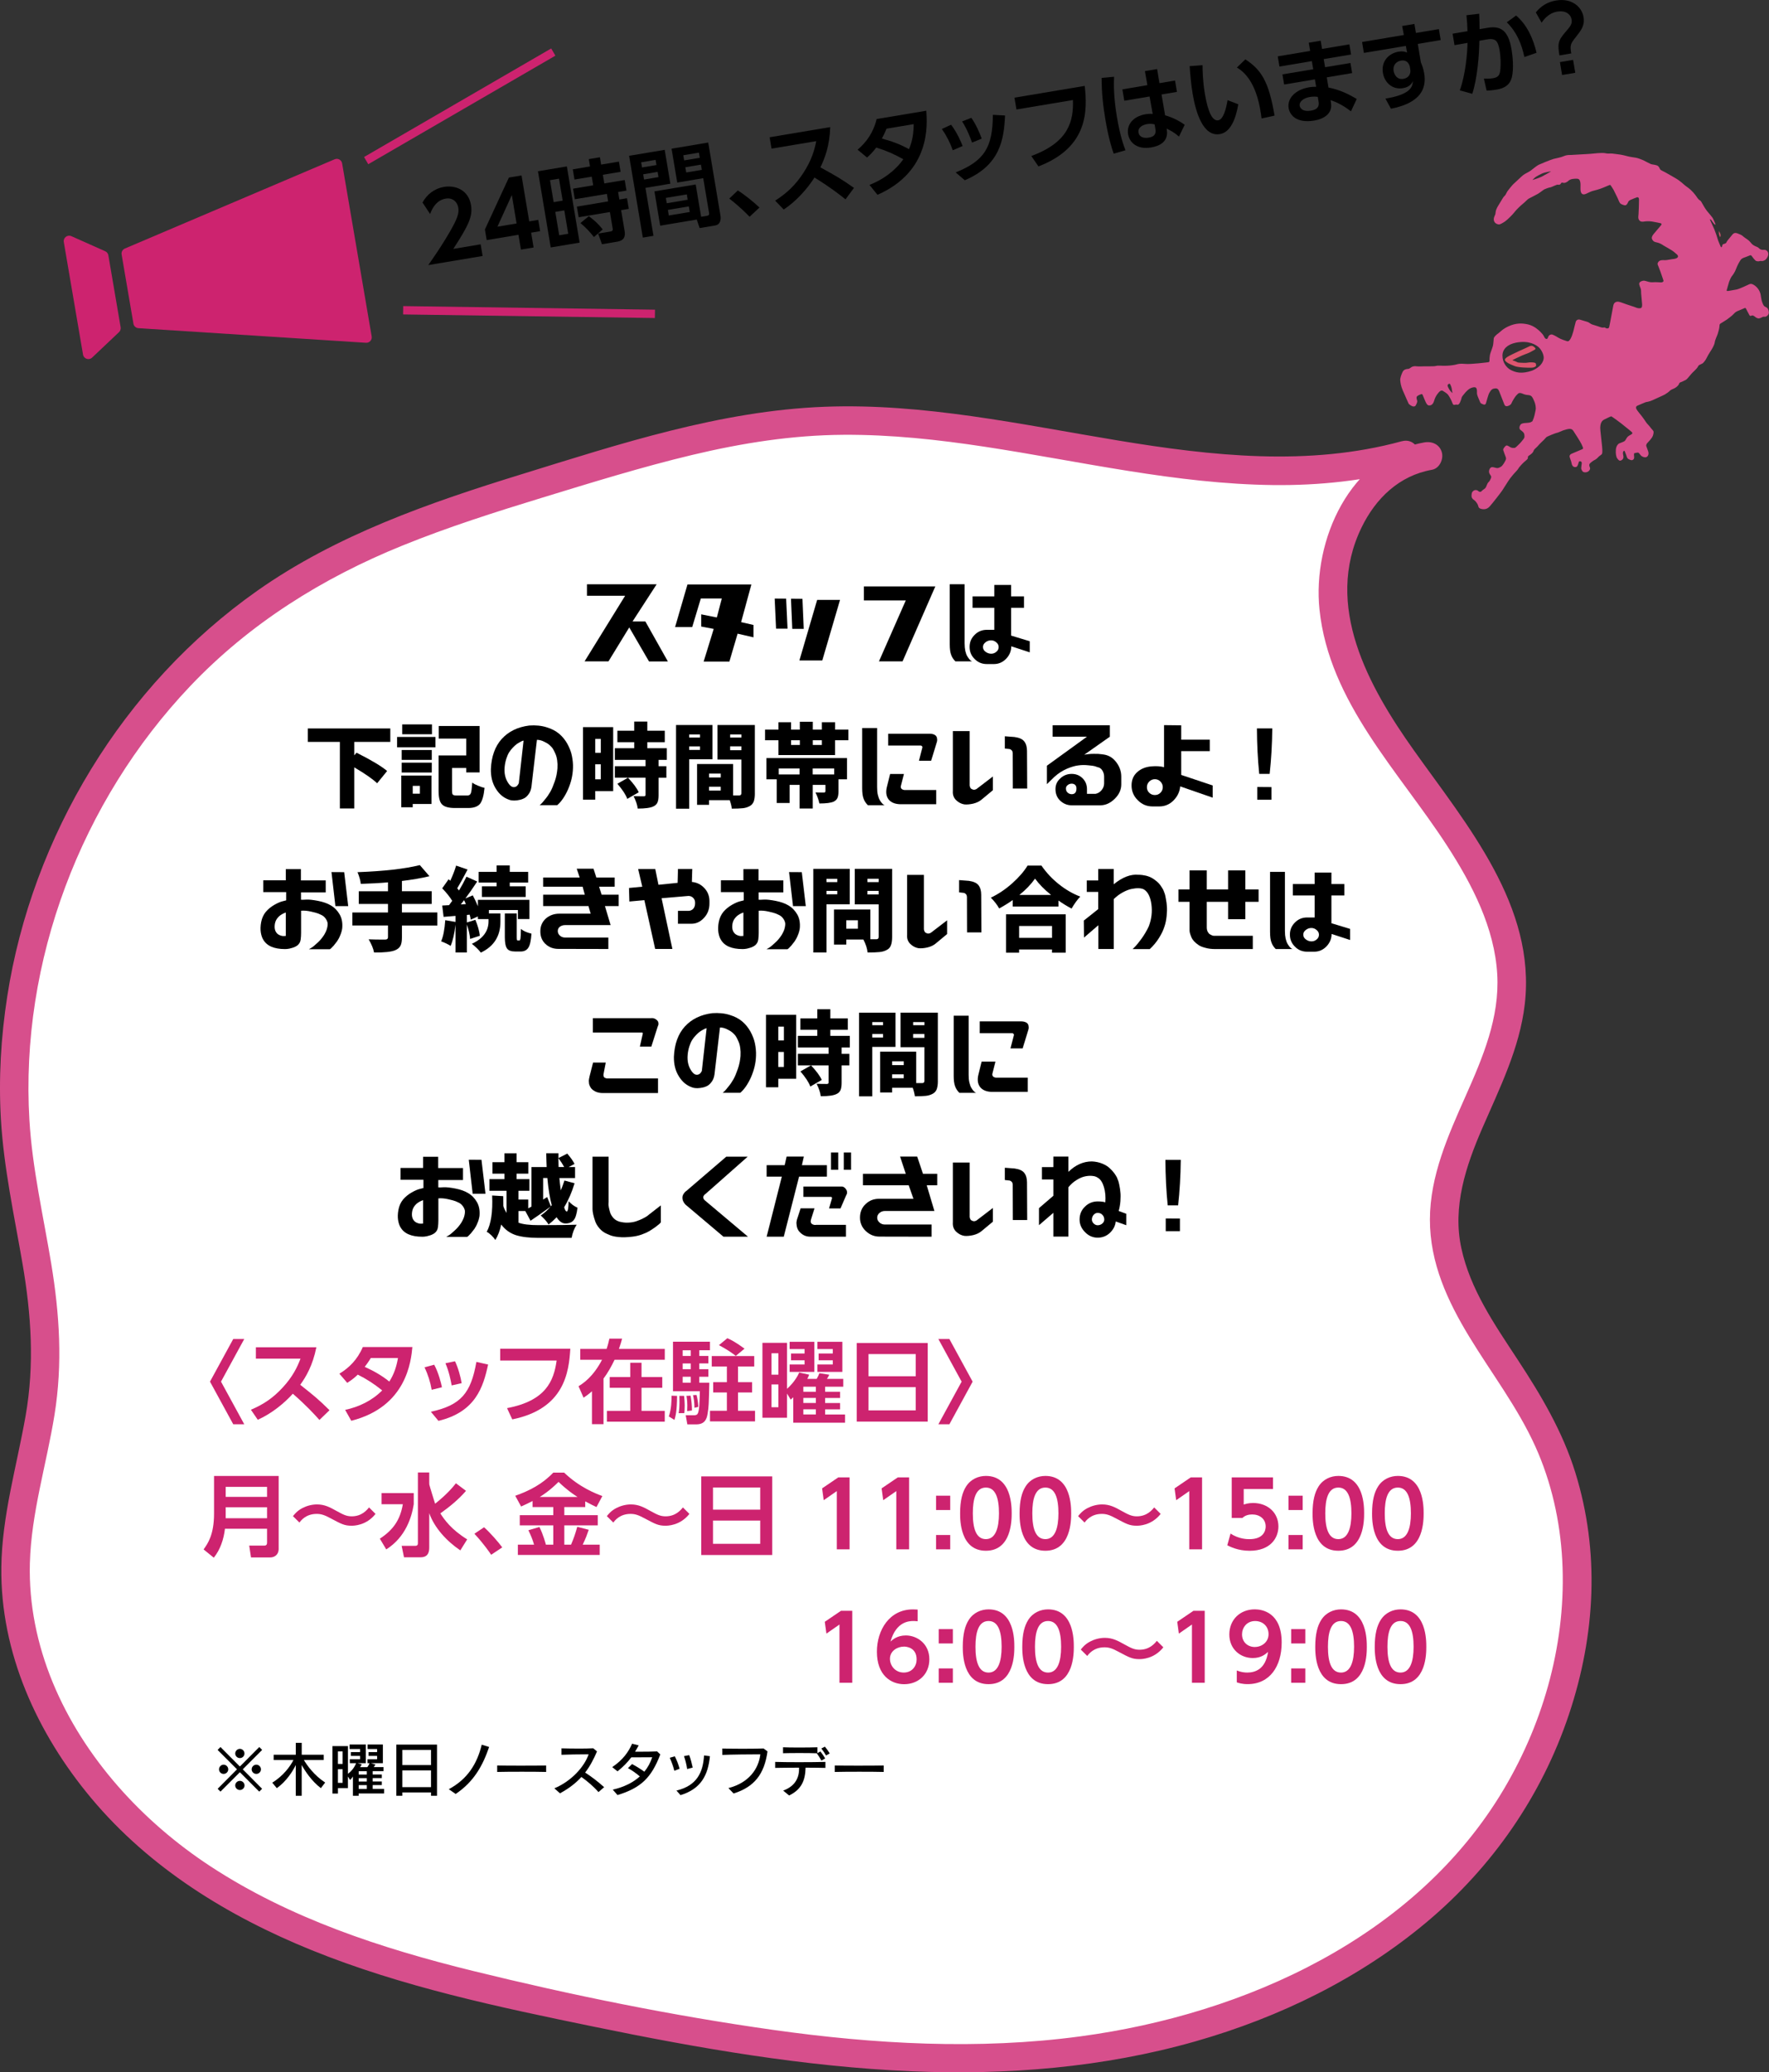 <?xml version="1.0" encoding="UTF-8"?>
<svg id="_レイヤー_2" data-name="レイヤー 2" xmlns="http://www.w3.org/2000/svg" width="676.53" height="792.45" viewBox="0 0 676.53 792.45">
  <rect x="0" y="0" width="676.53" height="792.45" fill="#333333" stroke="none"/>
  <defs>
    <style>
      .cls-1 {
        fill: #dd556f;
      }

      .cls-1, .cls-2, .cls-3, .cls-4, .cls-5, .cls-6 {
        stroke-width: 0px;
      }

      .cls-7 {
        fill: none;
        stroke: #cd236f;
        stroke-miterlimit: 10;
        stroke-width: 3.19px;
      }

      .cls-2 {
        fill: #cd236f;
      }

      .cls-3 {
        fill: #000;
      }

      .cls-4 {
        fill: #d74f8c;
      }

      .cls-5 {
        fill: #cd236f;
      }

      .cls-6 {
        fill: #fff;
      }
    </style>
  </defs>
  <g id="BACK">
    <g>
      <path class="cls-4" d="M536.64,149.67c.99,2.34,1.83,4.12,2.02,4.58s1.2,1.02,1.56,1.13c.36.11.95.14,1.21-.37.26-.52.71-1.2.53-1.85-.18-.64-.43-1.31.07-1.7.51-.39,1.34-.69,1.58-.75.24-.06.34.03.56.54s1,2.47,1.28,2.93c.27.46.58.85,1.04.87.46.02,1.5-.03,2.01-1.91.51-1.88,1.89-3.36,2.28-3.59.39-.23.66-.24.9-.15s1.6,1.01,1.92,1.34c.33.33,1.02,1.48,1.46,2.44.44.95.53,1.76,1.16,1.64.64-.11.83-.15,1.07-.06.24.09.71-.02,1.12-.99.41-.97.51-1.33.56-1.69.05-.36.79-1.19,1.16-1.65s1.54-1.84,2.84-2.2c.86-.26,1.44-.16,1.63.2.18.36.29.91.25,1.4-.04.5-.01,1.14.41,2.06.42.91.81,2.09,1,2.26.2.17.75.45,1.14.55.39.1.73.02.89-.5.17-.52.83-3.16,1.25-3.9.42-.74.84-1.48,1.69-1.67.85-.19,1.21-.09,1.47.09.27.18.45.48.63.89s1.77,4.58,1.98,5.06.52.78,1.12.65c.6-.13,1.39-.48,1.63-1.15.25-.67,1.37-2.5,1.83-2.96.46-.46.79-.9,1.21-.92.43-.02.9.1,1.29.29.39.19,1.21.45,1.87.48.67.03,1.2.19,1.55.6.35.41.69,1.17,1.01,1.94s.7,2.23.43,3.36c-.27,1.12-.33,2.19-1.19,4.12-.26.18-.49.29-.62.36-.37.18-1.33.3-1.89.31-.56.02-1.6.1-2.01.59-.41.49-.71,1.56-.07,2.06.65.5,1.42.97,1.51,1.89s.07,1.08-.44,1.74c-.51.66-1.1,1.4-1.75,1.98-.65.59-1.19,1.3-1.66,1.28-.47-.02-.94.08-1.61-.32-.67-.41-1.28-.9-1.77-.39-.49.51-.99,1.09-.85,1.58s.65,1.85.89,2.47.26.85-.09,1.57c-.35.72-.87,1.48-1.2,1.86-.34.38-.69.57-1.24.8-.55.23-.92.13-1.64-.06-.72-.2-1.55-.41-2,.69-.44,1.1.08,1.77.35,2.17.27.39.46.67.2,1.24-.26.57-.47,1.1-.83,1.4-.36.3-.63.88-.81,1.39-.18.52-.35.84-.72,1.17-.37.33-.66.42-.99.76-.32.34-.58.56-.96.45-.37-.11-.55-.31-.72-.45-.17-.14-.9-.46-1.64.07-.74.53-.69,1.28-.74,1.89-.05.61.35,1.25.85,1.54.5.28,1.21,1.18,1.51,1.79.3.61.16,1.3,1.07,1.61.91.31,2.35.46,3.51-.84,1.16-1.3,4.18-5.18,4.82-6.13.64-.95,2.28-3.64,2.97-4.57.69-.93,1.87-2.29,2.39-2.8.52-.5.92-1.21,1.1-1.47s1.35-1.55,1.93-2.05c.58-.5,1.33-1.07,1.38-1.38.04-.3-.05-.73.26-.93.31-.19,1.12-.75,1.46-1.14.34-.39.47-.73.6-1.07.13-.34.94-.95,1.34-1.4.4-.45,1.19-1.34,1.65-1.74.46-.4,1.14-1.07,1.77-1.81.22-.25,3.57-1.61,3.93-1.64.45-.04,2.05-.79,2.46-.95.42-.16,2.04-.63,2.53-.59.49.04.94.04,1.42.77.48.73,2.68,4.1,3.14,5.12.46,1.02.52,1.2.58,1.44s-.2.41-.52.53c-.32.12-3.09,1.33-3.58,1.52-.49.19-1.38.57-.96,1.64.42,1.07.65,1.92.7,2.31.05.38.35.94.72,1.14.37.2,1.18.29,1.5-.36.32-.65.46-1.43.55-1.57.09-.15.47-.22.69-.11s.45.39.39.74c-.05.35-.23,1.55-.22,1.92s.45,1.31.92,1.43c.47.13.95.16,1.52-.09s1.19-.99.89-1.69-.39-1.14.13-1.64c.52-.5,1.35-1.07,1.75-1.24s1.06-.74,1.39-1.14c.33-.39,1.17-.8,1.34-1.15.16-.35.23-.89.06-2.83-.17-1.94-.76-6.46-.72-7.2.05-.74.1-2.41,1.49-3.1,1.39-.69,2.59-1.27,2.75-1.24s3.03,2.11,3.72,2.66c.69.55,2.77,2.26,3.27,2.63.5.38.79.71.96.86.17.15.2.44-.29.75-.49.3-1.27.63-1.69,1.25-.41.61-.58,1.09-.94,1.35-.36.26-1.69.72-2.05.87s-1.13.95-1.24,2.37c-.11,1.42.06,2.72.55,3.38.49.67.83,1,1.44.75s1.11-.88.85-1.89c-.26-1.01-.08-1.51.08-1.65s.34-.24.43-.06c.09.18.37.95.57,1.42s.3,1.26.78,1.57c.48.31,1.16.55,1.43.51.28-.04.94-.26.86-1.25s-.13-1.38.17-1.44c.3-.06,1.19-.32,1.49-.16s.83,1.07,1.19,1.29c.36.22,1.17.66,1.84.37s1-1.2.69-2.15c-.31-.95-.69-1.86-.75-2.1-.06-.24.06-.71.37-1.08s1.87-1.81,2.22-2.99c.36-1.18.28-1.58-.16-2.02-.44-.44-1.32-1.68-1.79-2.12-.47-.44-1.06-1.4-1.54-2.08-.47-.67-1.2-1.64-1.65-2.15-.45-.51-1.08-1.38-1.28-1.83s-.07-.94.57-1.19c.64-.26,2.66-1.15,3.02-1.27.35-.12,1.44-.17,2.81-.84,1.37-.66,3.91-1.74,4.56-2.12.65-.38,1.48-.97,1.84-1.36s1.1-.7,1.74-.97,1.49-1.01,1.73-1.51c.24-.51.23-.66.59-.77.36-.11,1.68-.74,2.04-.93.36-.18.9-.77,1.69-1.75.79-.97,1.31-1.43,1.8-1.9.49-.47.87-.88,1.16-1.38.29-.5.32-.57.54-.68s1.09-.52,1.29-.64c.2-.12,1.04-1.05,1.4-1.8.37-.75,1.01-1.91,1.54-2.7s1.55-2.42,1.69-3.48c.14-1.06.95-2.64,1.16-3.32.21-.68.67-2.22.66-2.93,0-.71.17-.84.45-1.03.28-.2,1.98-1.18,2.33-1.46.35-.27,2.06-1.47,2.7-2.22.65-.76,1.25-1,1.9-1.25.66-.25,1.6-.68,2.02-.86s.55-.22.72.08,1.1,2.14,1.32,2.49c.23.36.27.37.61.3s.46-.31.99-.03c.52.28.75.62,1.17.8s.68.29,1.19.15,1.11-.54,1.37-.58.61.05.92-.03c.31-.08,1.33-.69,1.19-1.78-.14-1.1-.49-1.55-1.04-1.83-.56-.28-.83-.3-1.27-1.33-.44-1.03-.56-1.73-.69-2.62-.13-.9-.21-1.78-1.04-2.97s-1.77-1.7-2.27-1.89c-.5-.19-.82-.12-1.26.07s-3.62,1.76-4.82,1.98c-1.2.23-2.06.37-2.59.46-.54.09-.66.13-.96.08-.3-.04-.21-.21-.13-.45.09-.24.66-2.42.89-3.08s.79-1.88,1.12-2.22c.32-.34,1.16-1.6,1.58-2.81s1.45-3,1.79-3.43c.33-.42,1.04-.71,1.67-.91.63-.21,1.62-.66,1.87-.73.25-.07.45.06.62.3.18.24,1.27,1.77,1.74,1.9s.78.15,1.12.06.61-.14.88-.06,1.19-.14,1.68-.67c.5-.52,1.15-1.59.81-2.61-.26-.65-.85-1.06-1.53-1s-1.33-.06-1.72-.42c-.39-.37-.63-.61-1.27-.83-.64-.23-1.45-.73-1.76-1.11-.32-.38-.81-1.03-1.47-1.51-.66-.48-1.38-.91-1.88-1.38-.5-.47-1.48-.84-2.01-1.03-.53-.19-1.29-.42-2,.44-.71.86-1.6,1.93-1.85,2.26-.25.34-.42.63-.44.72-.08.27-.33.4-.71.53-.38.13-.6.08-.76.38s-.21.85-.37.92-.25.04-.43-.39-1.03-2.42-1.06-2.68c-.03-.27-.95-2.97-1.27-3.7s-1.27-2.8-1.45-3.22-.33-.7-.24-.66c.09.04.4.1.52.3.12.2.74,1.11,1.04,1.42.3.31.74.53.5,0-.24-.54-.73-1.84-1.12-2.39-.39-.55-1.48-1.82-2-2.43-.52-.6-1.72-2.59-2.04-3.23-.32-.64-.66-.9-.88-1.01-.22-.11-.64-.55-1.12-1.29-.48-.73-1.73-2.34-3.21-3.41-1.48-1.07-1.95-1.54-2.44-1.97-.49-.43-1.55-1.22-2.38-1.69-.84-.47-3.19-1.86-3.91-2.24s-1.7-.81-1.95-1.09c-.25-.29-.44-1.33-1.39-1.62-.95-.3-1.74-.28-2.28-.5-.55-.22-2.19-1.13-2.8-1.42-.61-.29-2.18-.87-2.81-.97-.64-.1-2.64-.39-3.17-.56-.52-.17-2.65-.67-3.56-.74-.9-.07-2.38-.38-2.94-.32s-1.55.03-2.08-.12-2.61-.08-4.29.11-4.01.28-4.75.33c-.74.05-3.29.18-3.96.23-.67.05-1.59-.11-2.88.46-1.29.56-2.84.76-3.92,1.06-1.07.3-5.06,1.93-5.7,2.25-.64.32-2.28,1.61-2.95,2.16-.67.55-2.26,1.21-2.96,1.77-.7.56-2.46,2.29-3.16,2.9-.71.61-1.39,1.39-1.77,1.89-.38.5-.76.98-.99,1.26-.24.29-.61,1.1-.8,1.43-.19.33-.72.76-1,1.22-.27.46-1.63,2.67-1.98,3.26-.36.59-.71,1.42-.8,1.98s-.06.88-.27,1.35c-.21.46-.73,1.4-.33,2.37.4.97,1.45,1.21,1.87,1.22s1.55-.64,2.39-1.23c.84-.59,2.86-2.59,3.48-3.44.62-.86,2.53-2.68,3.32-3.3.8-.62,1.72-1.67,2.13-1.89.41-.22,2.67-1.35,3.5-1.83.83-.48,2.22-1.61,2.52-1.74s1.67-.69,2.11-.72,1.32-.53,1.85-.71.89-.41,1.19-.36c.3.04.83.16,1.13-.39.3-.55.69-.39.96-.3s1.09.04,1.96-.79c.87-.82,2.4-.78,2.95-.8.55-.02,1.04.07,1.28.48.24.41.39,1,.39,1.88,0,.87-.09,2.13.13,2.72.22.59.65,1.31,2.05.67.98-.42,1.79-.9,2.51-1.07.72-.17,2.55-.65,3.82-1.18s2.36-1,2.58-1.08c.22-.08.32-.03.41.09s.8,1.12,1.14,1.76c.33.64,1.18,2.34,1.57,3.18.39.85.64,1.87,1.28,2.21.65.35,1.27.52,1.61.52.34,0,.77-.43.98-.95.22-.51.35-.82,1.07-1.14.72-.32,2.12-.88,2.43-.97.31-.08.54.02.69.3.15.28.07.98.08,1.45s-.1,4.02-.17,4.81c-.07.79-.23,1.45.2,2.1.43.64,1.07.73,1.68.64.6-.08,1.84-.28,3.21-.05,1.36.23,3.06.56,3.41.67.35.12.4.39.18.69-.22.3-2.39,2.78-2.94,3.48s-.9,1.38-.46,2.1c.43.72.74.86,1.8,1.08,1.06.22,1.88.75,2.49,1.16.61.41,3.18,1.73,4.01,2.47.83.74,1.65,1.2,1.51,1.8-.13.6-1.11.81-1.51.86-.4.05-1.01.12-1.69.25-.68.13-1.5.26-2.06.22-.56-.04-1.67-.07-2.2.62-.53.69-.36.99-.05,1.69.31.69,1.33,3.5,1.6,4.4.27.9.33.84.38,1.19s-.53.6-.88.61c-.35.01-2.11-.16-2.86-.08-.74.08-1.43,0-2.02-.16s-1.41-.43-1.77-.43c-.36,0-1.71.27-1.78,1.16-.01.52.38,1.23.58,1.89.2.66.13,1.16.17,1.77.04.61.23,2.79.33,3.67.09.88.11,1.65-.32,1.93-.43.28-1.5.11-2.05-.16-.55-.27-2.62-.85-3.65-1.24-1.02-.39-2.55-.94-3.06-.98-.51-.03-1.54.05-1.87,1.36-.13.71-.96,5.05-1.22,6.46-.26,1.41-.37,1.75-.41,1.98-.04.24-.47.56-1.02.39-.56-.17-.44-.34-.8-.33-.35.01-.66.13-1.25-.05s-2.29-.79-2.94-.95c-.66-.16-1.1-.45-1.39-.66-.29-.2-.46-.35-1.12-.55-.66-.2-2.25-.68-2.68-.8-.42-.12-1.28-.03-1.56.85-.28.88-.62,2.54-.88,3.51-.26.97-.67,2.17-1.03,2.82-.36.65-.77,1.28-1.41,1.08s-2.41-.75-3.34-1.34c-.93-.59-2.16-1.27-2.6-1.24-.44.03-.98.26-1.19.76-.21.49-.31.96-.7.97-.39,0-.73-.36-.98-.95s-.96-1.38-1.44-1.84-2.21-2.18-4.6-2.76c-2.4-.57-4.76-.57-7.57.72-2.3,1.07-2.99,2.03-3.79,2.61-.8.57-1.73,1.39-1.82,1.99-.09.6-.12,2-.32,2.84s-.99,2.71-1.13,3.44c-.14.73-.22,1.84-.19,2.26s-.2.52-.4.57c-.2.05-6.79.86-8.79.66-2-.2-2.84.02-3.48.21s-2.37.44-3.59.48c-1.22.03-2.07.02-2.71-.03-.65-.05-1.03-.01-1.74.16-.71.17-4.2.05-5.48.13-1.28.07-1.82-.1-2.3-.08s-1.11.13-1.55.5c-.43.37-.88.54-1.22.55-.34,0-1.47.13-1.94,1.09-.46.96-1.05,2.47-.92,3.35s.1,1.77,1.09,4.11ZM593.21,65.54s-2.62,1.53-3.67,2.05-3.53,1.27-3.53,1.27c0,0,.24-.15.65-.63s1.3-1.02,2.83-1.76c1.53-.74,3.72-.93,3.72-.93ZM574.59,135.97c.04-2.54,1.93-4.26,5.16-4.93,5.06-.98,7.71.87,8.73,1.77s2.13,3.06,1.85,4.48c-.43,2.24-2.51,3.66-4.42,4.45-4.1,1.41-6.35.64-8.07-.22s-3.29-3-3.24-5.55ZM553.66,147.18c.2-.36.74-.62.91-.29s.51,1.04.63,1.77.27,1.69.27,1.69c0,0-.81-.75-1.21-1.43s-.79-1.37-.6-1.73Z"/>
      <path class="cls-1" d="M657.89,90.66c-.03-.08-.14.01-.33-.66s-.12-.51-.15-.9-.08-.79-.05-.73.52.74.62,1.3-.1.98-.1.98Z"/>
      <path class="cls-1" d="M586.98,132.93c-1.3-1.31-1.9-.5-3.48.17s-3.37,1.53-5.08,2.35c-1.71.82-3.39,1.72-2.78,2.49s1.43,1.17,3.58,2.04c1.51.61,5.05.66,6.44.63,1.39-.03,1.97-.65,1.8-1.05s.29-.87-1.44-.98c-1.73-.11-1.75.28-3.48.17s-1.85.04-2.6-.39c-.74-.43-1.82-.54-1.42-.71s2.23-1.13,3.66-1.74,2.13-.72,3.41-1.45,2.06-.88,1.41-1.53Z"/>
    </g>
    <g>
      <path class="cls-6" d="M537.51,173.98c-73.18,20.3-150.12-17.07-225.94-12.82-32.7,1.84-64.41,11.4-95.76,20.89-35.06,10.62-70.53,21.42-101.95,40.25C40.46,266.3-3.23,355.31,6.86,440.29c3.34,28.14,12.04,55.89,10.43,84.17-1.39,24.43-10.44,47.99-11.3,72.45-1.73,49.12,30.58,94.51,71.69,121.44,41.11,26.93,90.11,38.63,138.2,48.79,59.68,12.6,120.57,23.61,181.37,18.7,60.8-4.9,122.3-27.41,163.21-72.65,40.92-45.24,56.62-115.56,28.11-169.49-13.2-24.97-35.34-47.21-36.28-75.44-1-30.14,22.91-56.05,25.58-86.09,2.39-26.91-12.53-52.12-28.38-73.99-15.84-21.88-33.73-43.8-38.76-70.34-5.03-26.54,8.77-59.04,35.42-63.44"/>
      <path class="cls-4" d="M536.06,168.74c-35.58,9.73-72.69,5.62-108.54-.3-37.05-6.12-74.33-14.32-112.09-12.89-39.89,1.51-78.43,14.21-116.26,25.9-35.08,10.83-70.54,23.15-100.8,44.47-25.64,18.07-47.23,41.53-63.57,68.28-16.16,26.45-27.28,56.19-32.03,86.83-2.4,15.5-3.34,31.2-2.43,46.86,1.08,18.66,5.1,36.92,8.26,55.29,3.36,19.5,4.64,38.73,1.18,58.31s-9.02,38.17-9.27,57.81c-.42,32.7,13.74,63.66,34.43,88.39,22.33,26.7,52.23,45.09,84.22,58.06,34.6,14.02,71.39,21.75,107.84,29.25,40.1,8.25,80.66,15.35,121.63,17.08,36.49,1.54,73.35-1.41,108.56-11.45,32.21-9.18,62.9-24.15,88.61-45.76,24.93-20.95,43.8-48.16,54.16-79.07s11.81-62.59,2.52-92.62c-4.87-15.73-13.1-29.59-22.08-43.26s-18.13-26.88-21.54-42.65c-3.43-15.83,1.73-31.3,7.97-45.72,6.66-15.39,14.31-30.56,16.29-47.43,4.41-37.53-22.1-68.62-42.34-97.1-17.39-24.46-34.65-55.38-20.04-85.37,5.42-11.13,14.42-19.8,26.88-22,2.89-.51,4.52-4.05,3.79-6.68-.84-3.05-3.78-4.31-6.68-3.79-28.47,5.03-42.85,37.51-40.11,63.89,3.69,35.49,30.39,61.9,48.87,90.46,9.51,14.7,18.08,31.25,19.11,49.05.96,16.61-5.56,31.85-12.16,46.71-6.63,14.94-13.56,30.38-13.59,47.05s6.8,31.26,15.07,44.88c8.47,13.94,18.5,26.99,25.25,41.92,6.16,13.63,9.49,28.61,10.29,43.52,1.64,30.53-6.74,61.19-22.26,87.4-33.57,56.7-98.88,86.2-162.06,94.67-38.97,5.23-78.81,2.97-117.63-2.51-38.45-5.42-76.82-13.23-114.53-22.5-35.13-8.64-70.07-20.08-100.53-40.05-25.93-17.01-48.36-41.4-60.28-70.28-5.95-14.42-9.16-29.9-8.75-45.51.51-19.33,6.4-37.95,9.44-56.93,3.12-19.44,1.93-38.38-1.27-57.73-3.02-18.26-7.23-36.34-8.34-54.86-3.64-60.64,19.72-121.96,61.43-165.92,22.78-24.01,50.59-41.39,81.17-53.79,17.53-7.11,35.58-12.85,53.66-18.38s37.87-11.68,57.14-16.28,38.37-7.6,57.99-7.72c18.07-.11,36.08,1.85,53.92,4.56,36.64,5.57,73.13,14.23,110.35,14.66,17.53.2,35.13-1.63,52.06-6.26,6.74-1.84,3.88-12.33-2.89-10.48h0Z"/>
    </g>
  </g>
  <g id="DESIGN">
    <g>
      <path class="cls-3" d="M183.82,93.44l.75,4.45-20.78,3.48c2.52-3.62,5.26-7.59,8.04-12.38,3.34-5.71,3.76-7.66,3.43-9.59-.37-2.21-2.14-3.9-4.84-3.45-3.97.67-5.47,4.64-5.93,5.89l-2.9-4.38c1.67-3.16,4.67-5.4,8.15-5.98,4.45-.75,9.42,1.15,10.39,6.95.7,4.18-.79,7.58-6.78,16.75l10.46-1.75Z"/>
      <path class="cls-3" d="M199.23,95.44l-.95-5.66-12.15,2.04-.68-4.07,9.17-19.85,4.83-.81,2.95,17.57,3.45-.58.72,4.32-3.45.58.95,5.66-4.83.81ZM190.24,86.69l7.32-1.23-1.82-10.88-5.5,12.1Z"/>
      <path class="cls-3" d="M216.79,63.64l4.88,29.14-11.05,1.85-4.88-29.14,11.05-1.85ZM213.78,68.33l-3.45.58,1.41,8.39,3.45-.58-1.41-8.39ZM215.81,80.45l-3.45.58,1.5,8.94,3.45-.58-1.5-8.94ZM238.88,88.29c.38,2.24-.3,3.71-2.72,4.11l-5.94,1-1.47-4.08,4.83-.81c.59-.1.85-.43.75-1.01l-1.08-6.42-11.94,2-.68-4.07,11.94-2-.48-2.87-12.25,2.05-.68-4.04,7.7-1.29-.56-3.31-6.59,1.11-.65-3.9,6.59-1.11-.47-2.8,4.25-.71.47,2.8,6.8-1.14.65,3.9-6.8,1.14.56,3.31,7.8-1.31.68,4.04-3.21.54.48,2.87,2.93-.49.68,4.07-2.93.49,1.33,7.94ZM227.14,90.65c-1.8-2.25-2.71-3.24-5.16-5.35l3.21-2.63c2.03,1.54,3.48,2.75,5.32,5.07l-3.38,2.91Z"/>
      <path class="cls-3" d="M240.6,59.58l13.6-2.28,2.17,12.95-9.53,1.6,3.07,18.33-4.07.68-5.24-31.28ZM245.2,62.07l.33,1.97,5.52-.93-.33-1.97-5.52.93ZM245.97,66.66l.34,2,5.52-.93-.34-2-5.52.93ZM268.11,82.9l2.35-.39c.83-.14.78-.66.7-1.15l-2.22-13.22-9.94,1.67-2.17-12.95,14.02-2.35,4.66,27.83c.21,1.24.23,3.51-2.04,3.89l-5.9.99-1.11-3.26-13.98,2.34-2.2-13.12,15.78-2.64,2.07,12.36ZM254.65,75.68l.34,2.04,8.01-1.34-.34-2.04-8.01,1.34ZM255.42,80.27l.36,2.14,8.01-1.34-.36-2.14-8.01,1.34ZM261.32,59.37l.33,1.97,5.97-1-.33-1.97-5.97,1ZM262.09,63.96l.34,2,5.97-1-.34-2-5.97,1Z"/>
      <path class="cls-3" d="M286.67,82.91c-.86-.89-3.62-3.79-7.77-6.97l3.28-3.11c2.69,1.68,6.28,4.63,8.26,6.53l-3.77,3.54Z"/>
      <path class="cls-3" d="M317.51,48.6c-.24,7.24-2.08,11.95-3.77,15.4,5.94,3.26,8.06,4.47,12.85,7.85l-3.24,4.38c-2.5-1.99-5.97-4.71-11.87-8.34-2.64,4.17-6.9,9.04-11.76,12.23l-3.27-3.39c4.65-2.98,7.76-5.99,10.79-10.61,3.05-4.66,4.26-8.66,4.92-12.15l-17.09,2.87-.73-4.35,23.16-3.88Z"/>
      <path class="cls-3" d="M328,57.24c3.29-2.82,6.01-6.51,7.26-11.72l18.99-3.18c.38,5.44,1.66,23.22-18.67,32.16l-3.05-3.78c5.16-2.04,9.75-5.33,12.94-9.83-3.87-2.12-6.4-3.22-10.37-4.47-.78,1.05-1.69,2.2-3.51,3.82l-3.59-2.98ZM339.04,49.21c-.83,2.02-1.27,2.8-1.78,3.78,3.6.96,6.77,2.06,10.37,4.05,1.4-3.29,1.78-6.33,1.8-9.57l-10.39,1.74Z"/>
      <path class="cls-3" d="M364.38,57.46c-1.02-2.88-2.39-5.56-4.17-8.14l3.53-1.62c2.27,2.96,3.8,6.6,4.41,8.13l-3.77,1.63ZM365.48,65.93c11.11-4.45,14.14-9.68,14.23-22.01l4.66.25c-.42,8.91-1.72,18.96-15.4,24.76l-3.49-3ZM371.76,54.52c-.78-2.11-1.88-5.05-3.81-8.09l3.53-1.37c1.67,2.35,3.2,5.75,3.96,7.96l-3.69,1.51Z"/>
      <path class="cls-3" d="M414.84,32.85c.94,9,1.68,23.36-17.7,30.79l-2.73-3.98c14.38-5.29,16.17-13.4,15.93-21.41l-21.61,3.62-.76-4.52,26.86-4.5Z"/>
      <path class="cls-3" d="M426.06,29.34c-.1,2.57-.26,7.32,1.08,15.33,1.26,7.49,2.65,11.13,3.28,12.8l-4.5,1.29c-.62-1.78-1.93-5.57-3.22-13.27-.89-5.32-1.4-10.27-1.39-15.7l4.75-.44ZM449.38,30.79l.73,4.35-5.9.99,1.37,7.97c3.08.83,6.11,2.56,7.49,3.61l-2.19,4.52c-1.62-1.43-2.76-2.06-4.7-3.05l.09.73c.52,4.38-2.94,5.96-6.01,6.47-5.42.91-8.3-1.87-8.84-5.08-.61-3.62,1.94-6.82,6.67-7.61,1.28-.21,2.1-.17,2.74-.14l-1.19-6.65-9.67,1.62-.73-4.35,9.56-1.6-.94-5.38,4.66-.78.9,5.39,5.94-1ZM441.58,47.57c-.66-.14-1.51-.35-2.86-.12-1.76.29-3.65,1.32-3.32,3.25.27,1.59,1.8,2.29,3.94,1.93,2.62-.44,2.77-1.92,2.53-3.3l-.29-1.76Z"/>
      <path class="cls-3" d="M459.89,24.94c.04,2.37.1,6.12.87,10.71.6,3.59,2,10.88,5.14,10.35,1.97-.33,3.02-4.41,3.57-7.7l4.1,1.58c-.96,5.52-2.92,10.71-7.03,11.4-6.42,1.08-9.21-8.18-10.45-15.53-.62-3.69-.91-7.55-1.12-10.46l4.91-.36ZM482.47,45.29c-.57-4.45-2.09-15.23-9.44-19.46l3.24-3.13c5.94,3.9,8.93,8.19,11.17,21.52l-4.97,1.08Z"/>
      <path class="cls-3" d="M516.05,16.95l.65,3.9-10.46,1.75.52,3.11,9.7-1.63.65,3.87-9.7,1.63.65,3.9c4.47.85,8.05,2.73,10.81,4.36l-2.22,4.74c-3.27-2.57-5.94-3.65-7.78-4.3l.17,1.21c.59,4.16-3.03,6.04-6.38,6.61-7.15,1.2-9.46-2.42-9.84-4.74-.62-3.69,2.54-7.1,7.82-7.98,1.21-.2,1.99-.19,2.7-.2l-.47-2.83-11.77,1.97-.65-3.87,11.77-1.97-.52-3.11-12.39,2.08-.65-3.9,12.39-2.08-.53-3.14,4.56-.76.53,3.14,10.46-1.75ZM503.97,37.04c-.47-.06-1.59-.19-3.01.04-2.42.41-4.18,1.77-3.91,3.39.08.45.66,2.45,4.35,1.83,1.69-.28,3.27-1.01,2.88-3.36l-.32-1.9Z"/>
      <path class="cls-3" d="M550.28,11.14l.7,4.18-8.77,1.47,1.18,7.04c.38.97.95,2.26,1.28,4.26,1.67,9.98-7.91,12.51-12.72,13.49l-2.11-3.87c9.64-1.58,10.39-4.51,10.49-6.69-.31.69-1.05,2.23-3.77,2.69-4.11.69-7.07-2.19-7.68-5.78-.74-4.38,2.11-7.52,6.01-8.18,1.52-.25,2.38,0,3.22.35l-.46-2.55-16.05,2.69-.7-4.18,15.98-2.68-.65-3.44,4.69-.79.58,3.45,8.77-1.47ZM539.13,25.29c-.32-.83-.95-2.5-3.37-2.1-1.62.27-3.18,1.6-2.78,3.98.2,1.21,1.21,3.42,3.73,2.99,1.83-.31,2.94-1.73,2.63-3.6l-.21-1.28Z"/>
      <path class="cls-3" d="M558.28,34.57c2.16-5.94,2.89-14.08,2.95-18.17l-4.97.87-.74-4.38,5.7-.96c-.06-2.26-.14-3.6-.39-6.11l4.87-.57c.07,1.9.11,2.78.14,5.9l3.11-.52c5.11-.86,7.92,1.09,9.15,8.44.42,2.52.88,7.38.07,10.56-.73,2.82-2.75,4.12-5.79,4.63-1.86.31-3.31.38-3.84.39l-1.05-4.58c.65.03,2.11.07,3.52-.16,2.28-.38,2.59-1.5,2.79-3.45.18-1.88.13-4.71-.28-7.16-.66-3.94-1.73-4.79-5.14-4.18l-2.62.47c-.06,5.55-.75,14.18-2.7,20.29l-4.8-1.33ZM582.97,21.81c-1.01-4.98-3.06-9.78-6.73-13.28l3.58-2.59c4.23,3.62,6.52,8.84,7.82,14.24l-4.66,1.63Z"/>
      <path class="cls-3" d="M587.35,4.75c2.06-2.54,4.54-4.03,7.79-4.57,5.9-.99,9.8,2.37,10.47,6.37.54,3.24-.96,5.09-3.09,7.79-2.02,2.54-2.11,3.09-1.61,6.09l-4.52.76c-.68-4.07-.68-5.53,2.15-8.77,2.05-2.37,2.79-3.24,2.5-4.96-.36-2.14-2.47-3.53-5.37-3.04-.9.15-3.66.61-6.1,4.25l-2.22-3.92ZM596.57,23.75l5.04-.85.83,4.94-5.04.84-.83-4.94Z"/>
    </g>
    <g>
      <path class="cls-3" d="M239.08,227.82h-14.6v-4.38h26.64l-9.21,14.21h4.9l8.61,15.3h-7.21l-7.56-13.02-7.95,12.99h-9.14l15.51-25.1Z"/>
      <path class="cls-3" d="M262.92,223.52h24.43l-3.92,14.39,4.72,1.08v4.73l-6.06-1.4-3.15,10.68h-9.84l3.85-12.5-4.79-.91v-4.66l5.99,1.19,1.89-7.25h-8.02l-3.29,10.92h-6.55l4.73-16.28Z"/>
      <path class="cls-3" d="M300.65,228.94l.53,11.48h-4.38l-.53-11.52,4.38.04ZM306.88,229.01l.49,11.48h-4.38l-.49-11.52,4.38.04ZM312.51,229.4h8.75l-6.79,23.17h-8.75l6.79-23.17Z"/>
      <path class="cls-3" d="M330.36,224.25h27.34l-12.53,28.67h-9.03l10.26-23.31h-16.03v-5.36Z"/>
      <path class="cls-3" d="M363.19,223.41h5.71v22.61c0,1.12.1,2.1.28,2.94.21.88.46,1.54.74,2,.32.49.56.88.84,1.19.28.31.53.52.74.63l.32.14h-6.44c-.77-.77-1.33-1.61-1.64-2.55-.35-.91-.53-2.24-.53-3.99v-22.96ZM380.27,240.84v-8.4h-8.33v-4.38h8.33v-4.38h6.41v4.38h4.94v4.38h-4.94v10.61l7.14,2.17v4.24l-7.07-2.31c0,1.82-.67,3.4-1.96,4.76-1.33,1.37-2.91,2.03-4.69,2.03h-2.7c-1.82,0-3.4-.63-4.66-1.93-1.3-1.26-1.93-2.8-1.93-4.62s.63-3.33,1.93-4.62c1.26-1.29,2.83-1.92,4.66-1.92h2.87ZM375.93,247.46c0,.7.32,1.3.98,1.79.67.49,1.37.74,2.17.74.74,0,1.4-.25,1.96-.74.6-.49.88-1.08.88-1.82s-.32-1.3-.91-1.79c-.6-.53-1.26-.77-2-.77-.77,0-1.51.25-2.14.77-.63.49-.95,1.08-.95,1.79v.03Z"/>
      <path class="cls-3" d="M135.48,283.7v5.15l.88-1.01c5.71,2.87,9.59,5.21,11.69,7l-3.82,4.69c-1.68-1.61-4.59-3.64-8.75-6.09v15.72h-5.5v-25.45h-12.25v-5.15h31.54v5.15h-13.79Z"/>
      <path class="cls-3" d="M151.86,281.81h14.67v3.96h-14.67v-3.96ZM165.02,307.46h-7.18v1.26h-4.38v-12.15h11.55v10.89ZM153.61,286.81h11.52v3.78h-11.52v-3.78ZM153.61,291.64h11.52v3.78h-11.52v-3.78ZM165.2,280.79h-11.38v-3.78h11.38v3.78ZM157.85,300.53v2.98h2.73v-2.98h-2.73ZM178.67,304.21c.7,0,1.19-.28,1.4-.88.25-.6.38-1.96.53-4.03.52.38,1.26.77,2.21,1.15.95.42,1.79.7,2.49.84-.28,2.97-.88,5-1.71,6.09-.88,1.05-2.38,1.61-4.48,1.61h-5.15c-2.38,0-4.03-.46-4.9-1.37-.91-.88-1.33-2.62-1.33-5.18v-13.55h10.57v-6.44h-10.5v-4.83h15.61v17.75h-5.11v-1.68h-5.43v8.72c0,.8.11,1.29.32,1.47.21.21.7.32,1.47.32h4.03Z"/>
      <path class="cls-3" d="M206.36,307.92c.17-.14.38-.35.67-.59.28-.28.8-.84,1.5-1.75.74-.88,1.37-1.82,1.96-2.84.56-1.01,1.12-2.34,1.68-3.96.56-1.61.88-3.26,1.02-4.97.07-1.08.03-2.1-.11-3.08-.14-.98-.35-1.75-.63-2.38-.25-.63-.53-1.15-.77-1.61-.28-.49-.49-.81-.67-.98l-.31-.32c-.18-.17-.39-.42-.7-.67-.32-.28-.91-.67-1.86-1.12-.95-.49-1.89-.73-2.8-.73l-2.1,17.99c-.17,1.19-.56,2.17-1.19,2.94-.59.81-1.26,1.33-2,1.61-.7.32-1.47.49-2.24.59-.77.11-1.43.11-1.96.04-.53-.07-.88-.14-1.12-.25-2.14-.73-3.82-2.13-5.11-4.24-1.33-2.1-1.93-4.58-1.89-7.49.21-4.83,1.58-8.68,4.17-11.55,2.59-2.83,6.06-4.55,10.5-5.11,2.45-.17,4.66.04,6.65.67,1.96.59,3.57,1.44,4.83,2.52,1.26,1.08,2.28,2.34,3.12,3.85.8,1.47,1.4,2.97,1.71,4.51.31,1.54.49,3.12.42,4.69-.07,2.8-.74,5.53-1.89,8.19-1.19,2.66-2.55,4.66-4.13,6.02h-6.76ZM199.85,283.28c-.14.07-.46.21-.91.46-.49.25-.95.53-1.37.84-.42.32-.91.74-1.43,1.3-.56.56-1.02,1.19-1.44,1.82-.42.67-.77,1.51-1.08,2.49-.32,1.02-.53,2.07-.63,3.19-.21,2.35.25,4.34,1.33,5.99.84,1.3,1.68,1.82,2.62,1.58.56-.1,1.08-.59,1.47-1.43l1.82-16.31c-.07,0-.21.03-.38.1Z"/>
      <path class="cls-3" d="M234.5,302.53h-6.86v3.26h-4.69v-27.72h11.55v24.47ZM227.64,282.58v5.29h2.14v-5.29h-2.14ZM229.77,298.01v-5.74h-2.14v5.74h2.14ZM251.86,290.59v2.42h2.98v4.41h-2.98v6.65c0,1.23-.14,2.14-.42,2.8-.28.63-.77,1.16-1.54,1.5-1.12.56-3.12.84-6.02.84-.14-1.37-.67-2.94-1.58-4.76.98.03,2.28.07,3.89.07.45,0,.7-.17.7-.56v-6.55h-11.76v-4.41h11.76v-2.42h-11.76v-4.45h7.42v-2.31h-6.44v-4.38h6.44v-3.5h5v3.5h6.69v4.38h-6.69v2.31h7.46v4.45h-3.15ZM239.89,305.5c-.56-1.58-1.82-3.5-3.78-5.78l4.06-2.31c2.03,2.17,3.43,4.03,4.1,5.57l-4.38,2.52Z"/>
      <path class="cls-3" d="M263.58,290.35v18.9h-5.04v-31.99h13.93v13.09h-8.89ZM263.58,280.86v1.19h4.13v-1.19h-4.13ZM267.71,286.78v-1.36h-4.13v1.36h4.13ZM288.68,303.44c0,1.33-.17,2.38-.46,3.15-.31.74-.84,1.33-1.58,1.71-.74.39-1.58.67-2.59.77-.98.1-2.38.17-4.17.17-.1-.84-.35-1.92-.8-3.25h-7.91v1.79h-4.58v-15.61h13.79v12.01h2.31c.56,0,.84-.28.84-.81v-12.92h-9.14v-13.2h14.28v26.18ZM271.18,295.84v1.47h4.45v-1.47h-4.45ZM275.62,302.32v-1.47h-4.45v1.47h4.45ZM279.23,280.86v1.19h4.31v-1.19h-4.31ZM283.53,286.88v-1.47h-4.31v1.47h4.31Z"/>
      <path class="cls-3" d="M324.45,279.01v4.06h-5.08v5.67h-21.67v-5.67h-5.11v-4.06h5.11v-2.83h4.83v2.83h3.36v-3.01h4.94v3.01h3.47v-2.83h5.08v2.83h5.08ZM293.12,289.89h30.8v8.12h-3.25v4.66c0,1.08-.14,1.92-.42,2.52-.25.56-.73,1.02-1.43,1.37-1.05.46-2.87.7-5.46.7-.25-1.26-.74-2.7-1.5-4.24.74.04,1.79.07,3.19.07.42-.04.63-.18.63-.49v-2.45h-4.87v9.03h-5.01v-9.03h-3.82v6.93h-4.94v-9.07h-3.92v-8.12ZM297.81,293.88v2.28h7.98v-2.28h-7.98ZM302.54,284.89h3.36v-1.82h-3.36v1.82ZM319.02,293.88h-8.23v2.28h8.23v-2.28ZM314.3,283.07h-3.47v1.82h3.47v-1.82Z"/>
      <path class="cls-3" d="M329.73,278.41h5.71v22.61c0,1.12.07,2.1.28,2.94.21.88.46,1.54.73,2,.28.49.56.88.84,1.19.28.31.52.52.73.63l.32.14h-6.44c-.77-.77-1.33-1.61-1.65-2.55-.35-.91-.53-2.24-.53-3.99v-22.96ZM340.41,295.98h5.29l-1.12,4.38c-.17.53-.1.95.17,1.26.17.17.35.28.56.35.21.07.42.14.56.14h12.18v5.43h-13.9c-1.96-.07-3.43-.7-4.34-1.86-.88-1.19-1.08-2.66-.7-4.45l1.3-5.25ZM339.67,280.58h16c.98.04,1.71.28,2.21.74.28.31.46.7.49,1.12.07.42.07.74,0,.98l-.1.39-2.17,7.11h-4.66l1.33-5.15c0-.17-.07-.32-.17-.42-.1-.11-.21-.17-.31-.21l-.18-.04h-12.43v-4.52Z"/>
      <path class="cls-3" d="M364.42,279.57h6.41v20.79c0,.07.04.14.04.25.04.07.1.25.17.52.11.25.25.42.42.53.17.11.42.21.77.32.31.07.74,0,1.22-.25l6.27-4.8v5.25l-4.38,3.64c-.84.7-1.89,1.19-3.19,1.51-1.29.28-2.42.38-3.36.28-1.12-.18-2.17-.7-3.12-1.61s-1.37-2.1-1.26-3.54v-22.89ZM392.84,301.55h-5.5l-.04-13.55c-.03-.8-.42-1.29-1.12-1.54l-1.89-.21v-4.69l3.71.28c1.79.25,3.05.81,3.71,1.68.7.91,1.05,2.1,1.05,3.64l.07,14.39Z"/>
      <path class="cls-3" d="M400.36,292.83l15.33-11.1h-13.13v-4.38h21.88v4.38l-9.8,6.9c1.19-.25,2.42-.35,3.67-.35,1.26-.04,2.24.04,2.91.14l1.02.14c1.92.32,3.5,1.33,4.73,3.01,1.26,1.71,1.85,3.5,1.85,5.43v2.94c0,2-.8,3.85-2.48,5.5-1.68,1.68-3.54,2.52-5.57,2.52h-10.92c-1.68,0-3.12-.59-4.38-1.75-1.23-1.16-1.82-2.66-1.82-4.45,0-1.61.59-2.98,1.86-4.1,1.22-1.16,2.69-1.71,4.34-1.71s3.05.56,4.17,1.68,1.68,2.52,1.68,4.13v1.82h3.26c.91-.17,1.68-.63,2.34-1.43.63-.77.95-1.65.95-2.56v-2.59c0-.84-.21-1.61-.67-2.35-.42-.7-1.05-1.16-1.89-1.29-.25-.1-.56-.21-.98-.35-.39-.11-1.23-.25-2.52-.35-1.26-.14-2.52-.14-3.78.04-1.23.14-2.7.56-4.41,1.29-1.71.74-3.33,1.79-4.79,3.12l-2.84,2.77v-7.04ZM408.31,303.12c.46.38.98.59,1.54.59,1.23,0,1.82-.74,1.82-2.21,0-.56-.14-.98-.49-1.33-.31-.32-.77-.49-1.33-.49s-1.05.17-1.5.52c-.46.35-.7.77-.7,1.3,0,.7.21,1.22.67,1.61Z"/>
      <path class="cls-3" d="M451.74,277.36v5.5h10.92v4.38h-10.92v9.1l12.04,4.03v4.66l-12.43-4.31c-.17,2.07-1.05,3.85-2.56,5.39-1.54,1.54-3.36,2.28-5.46,2.28h-2.56c-2.17,0-4.06-.77-5.64-2.38-1.61-1.58-2.38-3.47-2.38-5.64s.74-3.85,2.21-5.15c1.5-1.33,3.4-2.03,5.67-2.17,1.58-.14,3.12-.03,4.55.32v-16.07l6.54.07ZM438.62,301.02c0,.84.28,1.58.88,2.13.59.6,1.33.88,2.17.88s1.54-.28,2.14-.88c.56-.56.88-1.29.88-2.13s-.32-1.54-.88-2.14c-.6-.59-1.29-.91-2.14-.91s-1.58.32-2.17.91c-.59.6-.88,1.3-.88,2.14Z"/>
      <path class="cls-3" d="M486.57,278.55c-.07,6.3-.42,12.11-1.01,17.4h-3.99c-.56-5.53-.84-11.31-.88-17.4h5.88ZM486.25,300.99v4.83h-5.43v-4.87l5.43.04Z"/>
      <path class="cls-3" d="M109.3,336.67v-4.31h5.78v4.31h9.49v4.59h-9.45v2.8c.25.04.91.04,2-.04,1.05-.07,2.55.11,4.55.49,1.96.39,3.57.95,4.83,1.72,1.44.84,2.56,2,3.4,3.46.84,1.47,1.16,3.22.98,5.29-.14.91-.38,1.82-.77,2.7-.35.91-.77,1.64-1.19,2.27-.46.6-.88,1.16-1.29,1.65-.42.46-.74.8-1.01,1.05l-.46.35h-8.02c.25-.14.56-.35,1.02-.6.42-.24,1.16-.84,2.17-1.79,1.05-.91,1.89-1.96,2.62-3.08.56-.95.98-1.86,1.16-2.7.21-.88.25-1.54.14-2.07-.14-.52-.35-.98-.67-1.43-.35-.46-.63-.77-.88-.95-.25-.17-.49-.35-.74-.46-.28-.14-.7-.32-1.23-.56-.52-.21-1.47-.46-2.83-.77-1.4-.32-2.66-.42-3.75-.32v8.47c0,.59-.04,1.01-.04,1.26s-.04.67-.11,1.19c-.07.56-.21,1.01-.42,1.37-.21.38-.49.67-.8.94-.56.42-1.23.77-2.03.98-.77.25-1.44.38-1.96.42l-.77.04c-4.24,0-7-1.23-8.37-3.64-.42-.7-.73-1.61-.91-2.76-.17-1.12-.14-2.42.14-3.92.28-1.47.84-2.77,1.75-3.89.91-1.08,2.03-2,3.33-2.73,1.29-.74,2.38-1.19,3.22-1.37l1.26-.32v-3.15h-8.75v-4.52h8.61ZM106.75,350.39c-.67.63-1.12,1.29-1.37,1.96-.25.7-.35,1.4-.35,2.07s.14,1.26.38,1.75c.32.63.8,1.12,1.44,1.4.63.28,1.19.42,1.68.38l.77-.04v-8.96c-1.02.35-1.86.84-2.56,1.44ZM131.63,333.52l1.54,12.99h-4.9l-1.5-13.02,4.87.03Z"/>
      <path class="cls-3" d="M167.26,353.92h-13.55v4.55c0,1.4-.18,2.49-.56,3.22-.42.73-1.05,1.29-2,1.68-1.47.63-4.17.91-8.09.88-.31-1.58-1.01-3.22-2.07-5.04,1.61.07,3.71.1,6.27.1.74,0,1.12-.31,1.12-.95v-4.45h-13.62v-4.97h13.62v-3.25h-11.17v-4.87h11.17v-3.4c-3.08.28-6.54.46-10.4.59-.14-1.33-.56-2.83-1.26-4.48,10.05-.38,17.99-1.26,23.84-2.7l3.68,4.24c-3.19.77-6.69,1.37-10.54,1.82v3.92h11.41v4.87h-11.41v3.25h13.55v4.97Z"/>
      <path class="cls-3" d="M186.97,349.3h4.41v3.19c0,5.5-2.49,9.42-7.49,11.8-.8-1.08-1.96-2.21-3.43-3.36,4.27-2,6.37-4.87,6.37-8.58v-.88h-4.06v-1.01l-2.73,1.22c-.03-.35-.17-.98-.42-1.89l-1.08.1v2.87l3.26-1.01c.88,2.1,1.47,4.1,1.71,6.09l-3.71,1.22c-.14-1.64-.56-3.46-1.26-5.53v10.71h-4.34v-10.64c-.39,3.43-1.02,6.12-1.86,8.12-.98-.63-2.21-1.22-3.64-1.75.8-1.75,1.33-4.45,1.58-8.09l3.92.67v-2.31l-4.55.38-.53-4.34,2.62-.14c.07-.07.25-.32.53-.74.28-.38.49-.7.67-.91-.88-1.47-2.17-3.08-3.82-4.79l2.45-3.47.63.59c.91-1.96,1.68-3.88,2.24-5.81l4.38,1.51c-1.71,3.29-3.04,5.67-3.96,7.18.21.21.42.49.67.84.98-1.61,1.96-3.4,2.87-5.29l4.1,1.85c-1.65,2.49-3.15,4.66-4.52,6.48l2.83-1.19c.91,1.71,1.54,3.12,1.96,4.17v-2.45h19.71v7.35h-4.41v-3.46h-11.1v1.29ZM178.18,345.73c-.32-.67-.56-1.16-.7-1.5-.49.67-.91,1.19-1.26,1.64l1.96-.14ZM189.91,337.51h-6.86v-4.1h6.86v-2.45h5.04v2.45h7.04v4.1h-7.04v1.43h6.09v4.06h-16.73v-4.06h5.6v-1.43ZM198.59,359.63c.14,0,.21-.04.28-.14.04-.1.11-.28.18-.63.03-.31.07-.73.1-1.33.04-.56.04-1.33.07-2.31.84.74,2.17,1.37,4.03,1.82-.17,2.63-.56,4.41-1.19,5.36-.63.98-1.61,1.47-2.98,1.47h-1.92c-1.65,0-2.73-.38-3.25-1.16-.56-.77-.84-2.21-.84-4.27v-9.14h4.55v9.1c0,.53.04.88.07,1.02.04.14.14.21.31.21h.6Z"/>
      <path class="cls-3" d="M208.74,351.26c1.4-1.22,3.12-1.86,5.18-1.86h11.97l-.84-2.91h-17.33v-4.34h15.93l-.84-3.08h-15.09v-3.5h13.97l-1.12-3.36h6.41l1.08,3.36h7v3.5h-5.95l.98,3.08h6.51v4.34h-5.25l2.17,7.28h-17.43c-.74,0-1.4.21-1.93.59-.56.42-.84.98-.84,1.68,0,.73.28,1.29.84,1.79.53.46,1.19.7,1.93.7h16.56v4.38l-19.11-.04c-2.03,0-3.67-.67-4.97-1.92-1.33-1.26-1.96-2.91-1.92-4.9,0-1.96.74-3.54,2.1-4.8Z"/>
      <path class="cls-3" d="M240.55,339.57l5.08-.49-1.58-6.75h6.55l1.22,6.02,7.32-.74.14-5.29h5.46l-.14,4.94c1.86.17,3.43.94,4.69,2.27,1.3,1.33,2,2.98,2.03,4.94v1.09c0,2.1-.67,3.92-2.06,5.42-1.4,1.54-3.01,2.28-4.87,2.28h-5.11v-4.94h3.99c.74,0,1.37-.28,1.86-.8.46-.53.7-1.23.7-2.1v-.25c0-.73-.25-1.33-.74-1.82-.49-.49-1.08-.73-1.82-.73l-10.26.88,4.13,19.39h-6.58l-4.13-18.66-5.74.52-.14-5.18Z"/>
      <path class="cls-3" d="M284.3,336.67v-4.31h5.78v4.31h9.49v4.59h-9.45v2.8c.25.04.91.04,2-.04,1.05-.07,2.55.11,4.55.49,1.96.39,3.57.95,4.83,1.72,1.44.84,2.56,2,3.4,3.46.84,1.47,1.16,3.22.98,5.29-.14.91-.38,1.82-.77,2.7-.35.91-.77,1.64-1.19,2.27-.46.6-.88,1.16-1.29,1.65-.42.46-.74.8-1.01,1.05l-.46.35h-8.02c.25-.14.56-.35,1.02-.6.42-.24,1.16-.84,2.17-1.79,1.05-.91,1.89-1.96,2.62-3.08.56-.95.98-1.86,1.16-2.7.21-.88.25-1.54.14-2.07-.14-.52-.35-.98-.67-1.43-.35-.46-.63-.77-.88-.95-.25-.17-.49-.35-.74-.46-.28-.14-.7-.32-1.23-.56-.52-.21-1.47-.46-2.83-.77-1.4-.32-2.66-.42-3.75-.32v8.47c0,.59-.04,1.01-.04,1.26s-.04.67-.11,1.19c-.07.56-.21,1.01-.42,1.37-.21.38-.49.67-.8.94-.56.42-1.23.77-2.03.98-.77.25-1.44.38-1.96.42l-.77.04c-4.24,0-7-1.23-8.37-3.64-.42-.7-.73-1.61-.91-2.76-.17-1.12-.14-2.42.14-3.92.28-1.47.84-2.77,1.75-3.89.91-1.08,2.03-2,3.33-2.73,1.29-.74,2.38-1.19,3.22-1.37l1.26-.32v-3.15h-8.75v-4.52h8.61ZM281.75,350.39c-.67.63-1.12,1.29-1.37,1.96-.25.7-.35,1.4-.35,2.07s.14,1.26.38,1.75c.32.63.8,1.12,1.44,1.4.63.28,1.19.42,1.68.38l.77-.04v-8.96c-1.02.35-1.86.84-2.56,1.44ZM306.63,333.52l1.54,12.99h-4.9l-1.5-13.02,4.87.03Z"/>
      <path class="cls-3" d="M316.08,345.8v18.45h-5.04v-31.99h13.93v13.55h-8.89ZM316.08,336.07v1.26h4.13v-1.26h-4.13ZM320.21,341.99v-1.3h-4.13v1.3h4.13ZM341.18,358.37c0,1.37-.17,2.42-.49,3.19-.28.77-.84,1.37-1.64,1.75-.74.39-1.65.67-2.73.77-1.08.1-2.59.17-4.52.17-.17-1.58-.7-3.22-1.61-4.97h-6.55v1.93h-4.69v-13.41h13.9v11.38h2.28c.59,0,.91-.28.91-.88v-12.46h-9.14v-13.58h14.28v26.11ZM328.09,351.93h-4.45v3.22h4.45v-3.22ZM331.73,336.04v1.29h4.31v-1.29h-4.31ZM336.03,342.06v-1.37h-4.31v1.37h4.31Z"/>
      <path class="cls-3" d="M346.92,334.57h6.41v20.79c0,.07.04.14.04.25.04.07.1.25.17.52.11.25.25.42.42.53.17.11.42.21.77.32.31.07.74,0,1.22-.25l6.27-4.8v5.25l-4.38,3.64c-.84.7-1.89,1.19-3.19,1.51-1.29.28-2.42.38-3.36.28-1.12-.18-2.17-.7-3.12-1.61s-1.37-2.1-1.26-3.54v-22.89ZM375.34,356.55h-5.5l-.04-13.55c-.03-.8-.42-1.29-1.12-1.54l-1.89-.21v-4.69l3.71.28c1.79.25,3.05.81,3.71,1.68.7.91,1.05,2.1,1.05,3.64l.07,14.39Z"/>
      <path class="cls-3" d="M398.3,331.03c1.92,2.77,4.17,5.15,6.75,7.18,2.56,2.03,5.29,3.61,8.09,4.66-1.12,1.15-2.24,2.7-3.33,4.58-1.71-.91-3.4-1.92-5.01-3.08v2.31h-17.5v-2.49c-1.47,1.05-3.19,2.13-5.18,3.22-.81-1.47-1.89-2.83-3.19-4.13,2.87-1.37,5.6-3.19,8.19-5.5,2.56-2.31,4.52-4.55,5.85-6.76h5.32ZM384.75,349.65h22.82v14.67h-5.25v-1.23h-12.57v1.23h-5.01v-14.67ZM389.76,354.1v4.55h12.57v-4.55h-12.57ZM401.97,342.23c-2.59-2.06-4.62-4.17-6.13-6.23-1.54,2.14-3.5,4.24-5.99,6.23h12.11Z"/>
      <path class="cls-3" d="M414.5,352.03l5.5-4.38v-6.58h-4.38v-4.38h4.38v-4.38h5.92v5.85c3.33-2.7,6.44-3.92,9.42-3.64,1.05,0,2.03.14,2.94.35.95.25,1.72.56,2.38.95.63.38,1.22.8,1.79,1.29.52.46.95.91,1.29,1.37.32.46.59.88.84,1.29.21.39.39.67.46.91l.14.39c.07.17.17.42.28.73.11.28.25.95.42,1.93.21,1.01.32,2,.39,2.97.07,1.02.04,2.21-.11,3.64-.14,1.44-.42,2.84-.88,4.13-.42,1.33-1.12,2.76-2.07,4.27-.94,1.5-2.1,2.91-3.5,4.2h-6.55c.25-.28.63-.63,1.08-1.08s1.23-1.44,2.35-2.94c1.08-1.5,2.03-3.12,2.77-4.73,1.05-2.77,1.36-5.57.98-8.4-.38-2.8-1.33-4.69-2.8-5.63-.49-.28-1.16-.46-2-.49-.84-.04-1.79.07-2.84.28-1.01.21-2.17.67-3.36,1.33-1.22.67-2.34,1.5-3.4,2.55v19.08h-5.88v-9.1l-5.5,4.73-.07-6.51Z"/>
      <path class="cls-3" d="M450.69,340.13h4.24v-7.28h6.58v7.28h8.16v-7.28h6.58v7.28h5.08v4.73h-5.08v6.65h-6.58v-6.65h-8.16v9.73c0,.63.1,1.16.31,1.61.21.42.46.77.74.98.28.17.56.35.84.46.28.14.49.17.7.21h15.02v5.08h-14.32c-1.4,0-2.66-.14-3.78-.46-1.12-.28-2-.63-2.66-1.08s-1.26-.95-1.75-1.47c-.46-.53-.81-1.09-1.02-1.61-.25-.56-.38-1.05-.52-1.51-.11-.42-.14-.8-.14-1.05v-10.89h-4.24v-4.73Z"/>
      <path class="cls-3" d="M485.69,333.41h5.71v22.61c0,1.12.1,2.1.28,2.94.21.88.46,1.54.74,2,.32.49.56.88.84,1.19.28.31.53.52.74.63l.32.14h-6.44c-.77-.77-1.33-1.61-1.64-2.55-.35-.91-.53-2.24-.53-3.99v-22.96ZM502.77,350.84v-8.4h-8.33v-4.38h8.33v-4.38h6.41v4.38h4.94v4.38h-4.94v10.61l7.14,2.17v4.24l-7.07-2.31c0,1.82-.67,3.4-1.96,4.76-1.33,1.37-2.91,2.03-4.69,2.03h-2.7c-1.82,0-3.4-.63-4.66-1.93-1.3-1.26-1.93-2.8-1.93-4.62s.63-3.33,1.93-4.62c1.26-1.29,2.83-1.92,4.66-1.92h2.87ZM498.43,357.46c0,.7.32,1.3.98,1.79.67.49,1.37.74,2.17.74.74,0,1.4-.25,1.96-.74.6-.49.88-1.08.88-1.82s-.32-1.3-.91-1.79c-.6-.53-1.26-.77-2-.77-.77,0-1.51.25-2.14.77-.63.49-.95,1.08-.95,1.79v.03Z"/>
      <path class="cls-3" d="M226.83,406.33h4.83l-.84,4.38c-.07.42-.04.81.17,1.19.14.17.35.32.63.38.28.11.49.14.7.14h19.32v5.57h-21.14c-1.86,0-3.33-.6-4.41-1.79-.14-.21-.28-.42-.42-.67-.1-.25-.21-.46-.28-.67-.07-.18-.1-.42-.14-.63-.04-.24-.04-.45-.04-.59-.04-.17-.04-.38,0-.63.04-.21.04-.38.07-.49.04-.07.07-.25.1-.46s.07-.35.07-.38l1.37-5.36ZM226.72,389.36h22.16c.84-.14,1.61.1,2.28.7.35.28.56.63.63,1.05.07.42.04.73-.07,1.01l-.17.39-2.45,7.7h-4.38l1.08-4.83c.04-.14.04-.28,0-.35-.04-.07-.1-.14-.21-.17h-18.87v-5.5Z"/>
      <path class="cls-3" d="M276.36,417.92c.17-.14.38-.35.67-.59.28-.28.8-.84,1.5-1.75.74-.88,1.37-1.82,1.96-2.84.56-1.01,1.12-2.34,1.68-3.96.56-1.61.88-3.26,1.02-4.97.07-1.08.03-2.1-.11-3.08-.14-.98-.35-1.75-.63-2.38-.25-.63-.53-1.15-.77-1.61-.28-.49-.49-.81-.67-.98l-.31-.32c-.18-.17-.39-.42-.7-.67-.32-.28-.91-.67-1.86-1.12-.95-.49-1.89-.73-2.8-.73l-2.1,17.99c-.17,1.19-.56,2.17-1.19,2.94-.59.81-1.26,1.33-2,1.61-.7.32-1.47.49-2.24.59-.77.11-1.43.11-1.96.04-.53-.07-.88-.14-1.12-.25-2.14-.73-3.82-2.13-5.11-4.24-1.33-2.1-1.93-4.58-1.89-7.49.21-4.83,1.58-8.68,4.17-11.55,2.59-2.83,6.06-4.55,10.5-5.11,2.45-.17,4.66.04,6.65.67,1.96.59,3.57,1.44,4.83,2.52,1.26,1.08,2.28,2.34,3.12,3.85.8,1.47,1.4,2.97,1.71,4.51.31,1.54.49,3.12.42,4.69-.07,2.8-.74,5.53-1.89,8.19-1.19,2.66-2.55,4.66-4.13,6.02h-6.76ZM269.85,393.28c-.14.07-.46.21-.91.46-.49.25-.95.53-1.37.84-.42.32-.91.74-1.43,1.3-.56.56-1.02,1.19-1.44,1.82-.42.67-.77,1.51-1.08,2.49-.32,1.02-.53,2.07-.63,3.19-.21,2.35.25,4.34,1.33,5.99.84,1.3,1.68,1.82,2.62,1.58.56-.1,1.08-.59,1.47-1.43l1.82-16.31c-.07,0-.21.03-.38.1Z"/>
      <path class="cls-3" d="M304.5,412.53h-6.86v3.26h-4.69v-27.72h11.55v24.47ZM297.64,392.58v5.29h2.14v-5.29h-2.14ZM299.77,408.01v-5.74h-2.14v5.74h2.14ZM321.86,400.59v2.42h2.98v4.41h-2.98v6.65c0,1.23-.14,2.14-.42,2.8-.28.63-.77,1.16-1.54,1.5-1.12.56-3.12.84-6.02.84-.14-1.37-.67-2.94-1.58-4.76.98.03,2.28.07,3.89.07.45,0,.7-.17.7-.56v-6.55h-11.76v-4.41h11.76v-2.42h-11.76v-4.45h7.42v-2.31h-6.44v-4.38h6.44v-3.5h5v3.5h6.69v4.38h-6.69v2.31h7.46v4.45h-3.15ZM309.89,415.5c-.56-1.58-1.82-3.5-3.78-5.78l4.06-2.31c2.03,2.17,3.43,4.03,4.1,5.57l-4.38,2.52Z"/>
      <path class="cls-3" d="M333.58,400.35v18.9h-5.04v-31.99h13.93v13.09h-8.89ZM333.58,390.86v1.19h4.13v-1.19h-4.13ZM337.71,396.78v-1.36h-4.13v1.36h4.13ZM358.68,413.44c0,1.33-.17,2.38-.46,3.15-.31.74-.84,1.33-1.58,1.71-.74.39-1.58.67-2.59.77-.98.1-2.38.17-4.17.17-.1-.84-.35-1.92-.8-3.25h-7.91v1.79h-4.58v-15.61h13.79v12.01h2.31c.56,0,.84-.28.84-.81v-12.92h-9.14v-13.2h14.28v26.18ZM341.18,405.84v1.47h4.45v-1.47h-4.45ZM345.62,412.32v-1.47h-4.45v1.47h4.45ZM349.23,390.86v1.19h4.31v-1.19h-4.31ZM353.53,396.88v-1.47h-4.31v1.47h4.31Z"/>
      <path class="cls-3" d="M364.73,388.41h5.71v22.61c0,1.12.07,2.1.28,2.94.21.88.46,1.54.73,2,.28.49.56.88.84,1.19.28.31.52.52.73.63l.32.14h-6.44c-.77-.77-1.33-1.61-1.65-2.55-.35-.91-.53-2.24-.53-3.99v-22.96ZM375.41,405.98h5.29l-1.12,4.38c-.17.53-.1.95.17,1.26.17.17.35.28.56.35.21.07.42.14.56.14h12.18v5.43h-13.9c-1.96-.07-3.43-.7-4.34-1.86-.88-1.19-1.08-2.66-.7-4.45l1.3-5.25ZM374.67,390.58h16c.98.04,1.71.28,2.21.74.28.31.46.7.49,1.12.07.42.07.74,0,.98l-.1.39-2.17,7.11h-4.66l1.33-5.15c0-.17-.07-.32-.17-.42-.1-.11-.21-.17-.31-.21l-.18-.04h-12.43v-4.52Z"/>
      <path class="cls-3" d="M161.8,446.67v-4.31h5.78v4.31h9.49v4.59h-9.45v2.8c.25.04.91.04,2-.04,1.05-.07,2.55.11,4.55.49,1.96.39,3.57.95,4.83,1.72,1.44.84,2.56,2,3.4,3.46.84,1.47,1.16,3.22.98,5.29-.14.91-.38,1.82-.77,2.7-.35.91-.77,1.64-1.19,2.27-.46.6-.88,1.16-1.29,1.65-.42.46-.74.8-1.01,1.05l-.46.35h-8.02c.25-.14.56-.35,1.02-.6.42-.24,1.16-.84,2.17-1.79,1.05-.91,1.89-1.96,2.62-3.08.56-.95.98-1.86,1.16-2.7.21-.88.25-1.54.14-2.07-.14-.52-.35-.98-.67-1.43-.35-.46-.63-.77-.88-.95-.25-.17-.49-.35-.74-.46-.28-.14-.7-.32-1.23-.56-.52-.21-1.47-.46-2.83-.77-1.4-.32-2.66-.42-3.75-.32v8.47c0,.59-.04,1.01-.04,1.26s-.04.67-.11,1.19c-.07.56-.21,1.01-.42,1.37-.21.38-.49.67-.8.94-.56.42-1.23.77-2.03.98-.77.25-1.44.38-1.96.42l-.77.04c-4.24,0-7-1.23-8.37-3.64-.42-.7-.73-1.61-.91-2.76-.17-1.12-.14-2.42.14-3.92.28-1.47.84-2.77,1.75-3.89.91-1.08,2.03-2,3.33-2.73,1.29-.74,2.38-1.19,3.22-1.37l1.26-.32v-3.15h-8.75v-4.52h8.61ZM159.25,460.39c-.67.63-1.12,1.29-1.37,1.96-.25.7-.35,1.4-.35,2.07s.14,1.26.38,1.75c.32.63.8,1.12,1.44,1.4.63.28,1.19.42,1.68.38l.77-.04v-8.96c-1.02.35-1.86.84-2.56,1.44ZM184.13,443.52l1.54,12.99h-4.9l-1.5-13.02,4.87.03Z"/>
      <path class="cls-3" d="M198.27,467.56c1.65.63,4.24.95,7.77.95,7.35,0,12.18-.07,14.49-.17-.88,1.33-1.54,3.01-1.93,5.04h-12.64c-3.54,0-6.44-.35-8.68-1.05-2.24-.74-4.13-2.1-5.6-4.06-.49,2.31-1.23,4.27-2.24,5.92-.32-.52-.84-1.12-1.51-1.79-.7-.67-1.29-1.12-1.79-1.33,1.65-3.04,2.35-7.67,2.07-13.9l4.24.25c0,.84.04,2.1.04,3.78.25.84.67,1.72,1.22,2.63v-8.47h-6.54v-4.45h5.74v-2.1h-4.58v-4.38h4.58v-3.4h4.66v3.4h4.48v4.38h-4.48v2.1h4.9v4.45h-4.2v3.36h3.75v3.36l1.23-.67v-15.12h5.81c-.07-1.16-.1-2.91-.17-5.29h4.69v1.85l3.36-1.71c1.4,1.65,2.31,2.94,2.77,3.96l-2.24,1.19h2.45v4.2h-5.99c.11,1.26.28,2.84.53,4.73.53-1.22.98-2.49,1.4-3.78l3.88,1.05c-1.05,3.47-2.38,6.51-3.99,9.17.32,1.09.63,1.61,1.02,1.61.42,0,.63-1.29.7-3.92.98,1.08,2.1,1.92,3.39,2.49-.28,2.34-.77,3.96-1.47,4.76-.67.84-1.71,1.26-3.15,1.26-1.26,0-2.38-.81-3.36-2.38-.98,1.02-2,1.93-3.08,2.77-.74-1.19-1.75-2.34-3.01-3.43,1.4-.94,2.66-2.1,3.78-3.39-3.12,2.27-5.67,4.06-7.67,5.39l-2-3.71h-2.62v4.48ZM207.72,458.71l1.54-.95,1.4,3.54.35-.42c-.73-2.66-1.29-6.13-1.68-10.4h-1.61v8.23ZM215.77,446.28c-.59-1.08-1.33-2.21-2.21-3.4,0,.77.04,1.89.07,3.4h2.13Z"/>
      <path class="cls-3" d="M226.59,442.33h6.16v17.15s.03.28-.04.67c-.04.38,0,.95.14,1.61.14.7.32,1.37.53,2.07.25.67.67,1.33,1.26,2,.59.63,1.33,1.05,2.21,1.33,1.23.31,2.38.46,3.47.38,1.12-.04,2.13-.21,3.12-.56.95-.32,1.79-.67,2.49-1.05.7-.35,1.26-.67,1.68-.98l.56-.46,4.55-3.54v6.51c-.14.14-.31.32-.52.56-.25.21-.74.59-1.5,1.19-.77.56-1.58,1.08-2.38,1.58-.8.46-1.79.91-2.98,1.33-1.19.42-2.38.67-3.54.8-2.03.25-3.78.28-5.18.14-1.43-.14-2.52-.38-3.29-.7l-1.23-.53c-1.08-.46-2.03-1.16-2.8-2.03-.77-.91-1.33-1.79-1.65-2.7-.31-.91-.59-1.79-.77-2.62s-.28-1.51-.28-2.03v-20.13Z"/>
      <path class="cls-3" d="M262.04,460.53c-.17-.14-.38-.49-.67-.98-.28-.53-.38-1.02-.38-1.54,0-.46.1-.88.35-1.3.25-.42.49-.73.74-.98l.38-.28,15.3-13.13h8.19l-16.21,14.32c-.07,0-.11.07-.18.1-.07.07-.17.18-.31.35-.14.21-.25.38-.28.56s-.04.42.07.67c.1.28.28.53.59.77l16.42,13.83h-9.38l-14.21-12.01c-.14-.11-.28-.21-.42-.39Z"/>
      <path class="cls-3" d="M299,449.96h-5.81v-4.38h6.9l.74-3.29h6.58l-.74,3.29h9.56v4.38h-10.64l-5.85,22.96h-6.55l5.81-22.96ZM306.18,462.07h5.32l-1.33,4.24c-.21.7-.17,1.19.11,1.5.17.25.42.38.7.49.31.1.56.14.77.14l.32-.04h11.45v4.52h-13.65c-1.79,0-3.22-.74-4.38-2.17-.42-.56-.67-1.23-.8-1.96-.11-.7-.14-1.3-.04-1.75l.14-.67,1.4-4.3ZM307.26,453.74h14.53c.6-.07,1.12.25,1.65.88.28.38.46.77.49,1.16.04.38,0,.7-.11.91l-.17.31-2.21,5.11h-4.38l1.08-3.71c.07-.25.07-.42-.04-.53-.07-.1-.17-.17-.32-.17h-10.54v-3.96ZM317.8,440.72h2.77v6.62h-2.77v-6.62ZM322.7,440.72h2.77v6.62h-2.77v-6.62Z"/>
      <path class="cls-3" d="M331.03,460.46c1.4-1.37,3.12-2.03,5.18-2.03h13.13l-1.82-5.18h-17.5v-4.38h16.38l-2.17-6.58h6.54l2.21,6.58h5.46v4.38h-4.03l2.94,9.84h-18.97c-.77,0-1.44.25-2.03.74-.56.49-.88,1.08-.88,1.82s.31,1.33.88,1.85c.59.53,1.26.77,2.03.77h17.89v4.66l-19.92-.04c-2.03,0-3.78-.73-5.25-2.13-1.47-1.4-2.21-3.12-2.21-5.11,0-2.1.7-3.85,2.14-5.18Z"/>
      <path class="cls-3" d="M364.42,444.57h6.41v20.79c0,.07.04.14.04.25.04.07.1.25.17.52.11.25.25.42.42.53.17.11.42.21.77.32.31.07.74,0,1.22-.25l6.27-4.8v5.25l-4.38,3.64c-.84.7-1.89,1.19-3.19,1.51-1.29.28-2.42.38-3.36.28-1.12-.18-2.17-.7-3.12-1.61s-1.37-2.1-1.26-3.54v-22.89ZM392.84,466.55h-5.5l-.04-13.55c-.03-.8-.42-1.29-1.12-1.54l-1.89-.21v-4.69l3.71.28c1.79.25,3.05.81,3.71,1.68.7.91,1.05,2.1,1.05,3.64l.07,14.39Z"/>
      <path class="cls-3" d="M397.35,462l5.5-4.73v-6.23h-4.38v-4.73h4.38v-4.03h5.74v5.85c2.73-2.66,5.74-3.99,9-3.99,1.43.07,2.76.35,3.96.84s2.13,1.08,2.83,1.75c.7.63,1.3,1.29,1.79,1.96.49.67.81,1.23,1.02,1.65l.25.7c.07.14.17.35.25.63.1.28.25.84.42,1.71s.31,1.75.38,2.66c.11.88.07,2,0,3.29-.11,1.29-.32,2.55-.67,3.75l2.91,1.08v4.38l-4.03-1.44c-.17,1.68-.95,3.12-2.24,4.38-1.33,1.23-2.91,1.82-4.66,1.82-1.86,0-3.47-.7-4.83-2.1-1.4-1.4-2.1-3.01-2.1-4.83,0-2,.7-3.64,2.06-4.94,1.33-1.33,2.98-2,4.87-2,1.19,0,2.17.11,2.91.35.17-2.1,0-4.03-.53-5.85-.56-1.82-1.33-3.01-2.38-3.57-.49-.35-1.16-.6-2-.67-.88-.11-1.82-.04-2.84.17-1.01.21-2.1.67-3.25,1.4-1.16.7-2.21,1.64-3.12,2.76v18.87h-5.74v-9.1l-5.5,4.73v-6.55ZM418.25,467.88c.46.42.94.67,1.54.67.7,0,1.29-.25,1.79-.67.49-.42.73-.95.73-1.51,0-.73-.24-1.33-.73-1.82-.46-.49-1.05-.73-1.79-.73-.6,0-1.08.25-1.54.73-.42.49-.67,1.09-.67,1.82,0,.56.24,1.05.67,1.51Z"/>
      <path class="cls-3" d="M451.57,443.55c-.07,6.3-.42,12.11-1.01,17.4h-3.99c-.56-5.53-.84-11.31-.88-17.4h5.88ZM451.25,465.99v4.83h-5.43v-4.87l5.43.04Z"/>
    </g>
    <g>
      <line class="cls-7" x1="140.03" y1="61.42" x2="211.6" y2="19.91"/>
      <line class="cls-7" x1="250.47" y1="120.02" x2="154.18" y2="118.65"/>
      <g>
        <path class="cls-5" d="M139.96,131.08l-87.02-5.58c-.96-.06-1.75-.77-1.91-1.72l-4.52-26.47c-.16-.95.35-1.88,1.23-2.26l80.24-34.14c1.23-.53,2.63.24,2.86,1.56l11.3,66.19c.23,1.32-.84,2.51-2.18,2.42Z"/>
        <path class="cls-5" d="M27.3,90.31l12.94,5.77c.63.28,1.08.86,1.2,1.55l4.7,27.52c.12.68-.12,1.38-.62,1.86l-10.29,9.74c-1.21,1.14-3.2.48-3.48-1.16l-7.35-43.03c-.28-1.64,1.38-2.92,2.89-2.25Z"/>
      </g>
    </g>
    <g>
      <g>
        <path class="cls-2" d="M93.41,512.05l-8.89,16.3,8.89,16.3h-4.21l-8.89-16.3,8.89-16.3h4.21Z"/>
        <path class="cls-2" d="M120.99,515.22c-1.41,7-3.96,11.27-6.17,14.34,5.24,4.14,7.1,5.65,11.2,9.72l-3.86,3.72c-2.1-2.34-5.03-5.55-10.17-10.03-3.24,3.62-8.17,7.65-13.41,9.96l-2.62-3.83c5-2.14,8.51-4.55,12.2-8.55,3.72-4.03,5.55-7.72,6.76-11h-17.06v-4.34h23.13Z"/>
        <path class="cls-2" d="M129.79,525.32c3.65-2.21,6.89-5.34,8.96-10.2h18.96c-.52,5.34-2.17,22.82-23.37,28.2l-2.34-4.17c5.34-1.14,10.34-3.58,14.17-7.45-3.41-2.69-5.69-4.17-9.34-6.03-.93.9-2,1.86-4.03,3.14l-3-3.48ZM141.82,519.32c-1.14,1.83-1.69,2.52-2.34,3.38,3.34,1.52,6.24,3.1,9.41,5.62,1.9-2.96,2.76-5.86,3.31-9h-10.38Z"/>
        <path class="cls-2" d="M165.09,531.46c-.52-2.96-1.41-5.79-2.72-8.58l3.69-1c1.72,3.24,2.62,7.03,2.96,8.62l-3.93.97ZM164.78,539.87c11.51-2.52,15.3-7.1,17.41-19.06l4.48,1c-1.86,8.58-4.76,18.13-18.99,21.54l-2.9-3.48ZM172.74,529.8c-.41-2.17-1-5.2-2.38-8.48l3.65-.76c1.24,2.55,2.17,6.1,2.55,8.38l-3.83.86Z"/>
        <path class="cls-2" d="M218.11,515.77c-.55,8.89-2.17,22.96-22.2,27.02l-2-4.31c14.82-2.79,17.89-10.38,18.96-18.2h-21.58v-4.52h26.82Z"/>
        <path class="cls-2" d="M226.39,532.04c-1.45,1.28-2.31,1.83-3.21,2.45l-1.93-4.38c1.69-1.07,5.51-3.45,9-10.13h-8.34v-4.14h10.07c.55-1.59.79-2.69,1.07-3.93h4.86c-.31,1.14-.52,2-1.21,3.93h17.54v4.14h-19.2c-1.24,2.59-2.62,5.07-4.24,7.2v17.44h-4.41v-12.58ZM253.27,526.6v4.1h-7.93v8.82h8.89v4.14h-22.13v-4.14h8.93v-8.82h-7.86v-4.1h7.86v-5.48h4.31v5.48h7.93Z"/>
        <path class="cls-2" d="M258.93,533.8c-.03,5.96-.59,7.79-1,9.2l-2.14-1.34c1-2.9,1.03-6.17,1.03-7.93l2.1.07ZM257.38,513.08h14.13v3.27h-4.07v2.17h3.48v2.86h-3.48v2.21h3.48v2.9h-3.48v2.28h3.83c-.21,8.62-.21,9.07-.65,11.82-.34,2.17-1.14,4.1-4.38,4.1h-3.38l-.62-3.48h3.14c1.1,0,1.38-.41,1.55-.83.52-1.24.59-3.79.72-8.38h-10.27v-18.92ZM261.62,533.8c.14,1.41.24,2.45.24,3.62,0,1.03-.07,2.24-.14,2.96l-2.17.03c.17-1.03.41-2.45.28-6.62h1.79ZM261.07,516.36v2.17h3.1v-2.17h-3.1ZM261.07,521.39v2.21h3.1v-2.21h-3.1ZM261.07,526.49v2.28h3.1v-2.28h-3.1ZM264.1,533.73c.34,1.9.52,3.69.52,5.65l-1.83.24c.17-3.45-.1-4.93-.28-5.83l1.59-.07ZM266.38,533.46c.34,1.28.62,2.83.69,4.55l-1.48.34c-.03-2.38-.28-3.58-.55-4.83l1.34-.07ZM277.99,539.49v-7h-5.24v-3.93h5.24v-6h-5.79v-4h16.24v4h-6.2v6h5.38v3.93h-5.38v7h6.51v4.07h-17.23v-4.07h6.48ZM278.16,511.74c1.24.55,3,1.38,6.58,4l-3.34,2.76c-1.9-1.45-3.62-2.59-6.45-4.1l3.21-2.65Z"/>
        <path class="cls-2" d="M309.47,525.67c-.31.72-.45,1.1-.72,1.62h3.58c.45-.76.72-1.34,1.03-2.17l3.79.59c-.48.93-.59,1.14-.9,1.59h6.24v3h-6.93v1.93h5.72v2.38h-5.72v1.93h5.72v2.41h-5.72v1.96h7.62v3.14h-19.82v-9.72c-.14.14-.28.28-.96.9l-1.41-2.31v9.24h-9.41v-28.64h9.41v17.58c.52-.48,3.28-2.96,4.65-6.24l3.83.83ZM297.68,517.5h-2.62v8.2h2.62v-8.2ZM297.68,529.42h-2.62v8.72h2.62v-8.72ZM311.43,513.12v11.51h-9.44v-2.83h5.72v-1.62h-5.2v-2.59h5.2v-1.69h-5.72v-2.79h9.44ZM312.02,530.29h-4.79v1.93h4.79v-1.93ZM312.02,534.59h-4.79v1.93h4.79v-1.93ZM312.02,538.94h-4.79v1.96h4.79v-1.96ZM322.15,513.12v11.51h-9.55v-2.83h5.89v-1.62h-5.41v-2.59h5.41v-1.69h-5.89v-2.79h9.55Z"/>
        <path class="cls-2" d="M354.8,513.57v30.06h-27.16v-30.06h27.16ZM332.15,526.29h18.06v-8.48h-18.06v8.48ZM332.15,530.46v8.89h18.06v-8.89h-18.06Z"/>
        <path class="cls-2" d="M358.87,544.66l8.89-16.3-8.89-16.3h4.21l8.89,16.3-8.89,16.3h-4.21Z"/>
        <path class="cls-2" d="M106.58,592.17c0,2.58-1.79,3.41-3.24,3.41h-7.34l-.69-4.52h5.72c.79,0,1.1-.41,1.1-1.1v-5.34h-16.1c-.48,4.03-1.76,7.93-4.27,11.06l-3.9-3.17c1.59-2.21,4-5.58,4-13.75v-14.34h24.71v27.75ZM86.31,568.59v3.83h15.82v-3.83h-15.82ZM86.31,576.38v4.21h15.82v-4.21h-15.82Z"/>
        <path class="cls-2" d="M143.61,578.93c-3.55,4.52-8.41,4.52-9.17,4.52-2.72,0-3.96-.69-7.72-2.69-2.65-1.45-3.93-1.83-5.62-1.83-4.1,0-6,2.52-6.58,3.31l-2.48-2.45c.66-.83,1.66-2.07,3.58-3.07,1.59-.83,3.55-1.41,5.62-1.41,2.96,0,4.96,1.1,7.51,2.52,2.45,1.34,3.72,2.03,5.76,2.03,3.83,0,5.79-2.38,6.62-3.41l2.48,2.48Z"/>
        <path class="cls-2" d="M145.92,570.97h12.31v4.27c-.76,4.79-3,12.51-10.51,17.27l-2.45-4.1c5.27-3.45,7.79-7.34,8.79-13.17h-8.13v-4.27ZM164.16,567.07c0,.21,0,.45.03.66.07.45,2.17,7.2,2.21,7.31,4.69-3.72,6.96-6.55,7.96-7.82l3.86,2.9c-2.9,3.34-6.24,6.07-9.82,8.62,1.52,2.38,4.17,6.17,10.27,9.93l-2.62,4.21c-5.31-3.58-9.96-8.72-11.89-14.24v13.13c0,3.24-1.72,3.76-3.41,3.76h-6.24l-.9-4.38h5.21c.66,0,1-.31,1-.93v-27.13h4.34v4Z"/>
        <path class="cls-2" d="M187.84,594.55c-.69-1-2.9-4.27-6.41-8.03l3.69-2.48c2.34,2.07,5.34,5.52,6.96,7.69l-4.24,2.83Z"/>
        <path class="cls-2" d="M203.67,574c-1.83.96-3.14,1.55-4.38,2.1l-2.24-4.1c5.45-1.93,10.34-4.45,14.55-8.86h4.14c5.86,5.62,12.06,8.03,14.62,8.96l-2.24,4.21c-.9-.41-1.86-.86-4.31-2.17v2.17h-8v3.1h12.79v3.9h-12.79v7.38h2.58c1.07-2.52,1.52-3.86,2.38-6.82l4.38,1.14c-.52,1.52-1.1,3.21-2.31,5.69h6.51v3.93h-31.3v-3.93h6.2c-.55-1.93-1.14-3.34-2.17-5.52l4.21-1.24c1.45,2.83,2.41,6.48,2.48,6.76h2.83v-7.38h-12.82v-3.9h12.82v-3.1h-7.93v-2.31ZM220.87,572.45c-1.62-1.03-3.69-2.38-7.27-5.76-3.17,3.17-5.83,4.93-7.17,5.76h14.44Z"/>
        <path class="cls-2" d="M263.65,578.93c-3.55,4.52-8.41,4.52-9.17,4.52-2.72,0-3.96-.69-7.72-2.69-2.65-1.45-3.93-1.83-5.62-1.83-4.1,0-6,2.52-6.58,3.31l-2.48-2.45c.66-.83,1.66-2.07,3.58-3.07,1.59-.83,3.55-1.41,5.62-1.41,2.96,0,4.96,1.1,7.51,2.52,2.45,1.34,3.72,2.03,5.76,2.03,3.83,0,5.79-2.38,6.62-3.41l2.48,2.48Z"/>
        <path class="cls-2" d="M295.33,564.59v30.06h-27.16v-30.06h27.16ZM272.68,577.31h18.06v-8.48h-18.06v8.48ZM272.68,581.48v8.89h18.06v-8.89h-18.06Z"/>
        <path class="cls-2" d="M320.6,564.97h4.31v27.51h-4.89v-22.27l-5,3.48-.62-4.52,6.2-4.21Z"/>
        <path class="cls-2" d="M343.36,564.97h4.31v27.51h-4.89v-22.27l-5,3.48-.62-4.52,6.2-4.21Z"/>
        <path class="cls-2" d="M363.39,571.97v5.48h-5.41v-5.48h5.41ZM363.39,587v5.48h-5.41v-5.48h5.41Z"/>
        <path class="cls-2" d="M367.18,578.72c0-4.86.86-8.07,2.31-10.31,1.76-2.76,4.69-4,7.55-4,9.86,0,9.86,11.79,9.86,14.3s0,14.31-9.86,14.31-9.86-11.79-9.86-14.31ZM382.04,578.72c0-5.93-1.34-9.86-5-9.86-3.9,0-5,4.41-5,9.86,0,5.96,1.34,9.86,5,9.86s5-4.21,5-9.86Z"/>
        <path class="cls-2" d="M389.93,578.72c0-4.86.86-8.07,2.31-10.31,1.76-2.76,4.69-4,7.55-4,9.86,0,9.86,11.79,9.86,14.3s0,14.31-9.86,14.31-9.86-11.79-9.86-14.31ZM404.79,578.72c0-5.93-1.34-9.86-5-9.86-3.9,0-5,4.41-5,9.86,0,5.96,1.34,9.86,5,9.86s5-4.21,5-9.86Z"/>
        <path class="cls-2" d="M443.88,578.93c-3.55,4.52-8.41,4.52-9.17,4.52-2.72,0-3.96-.69-7.72-2.69-2.65-1.45-3.93-1.83-5.62-1.83-4.1,0-6,2.52-6.58,3.31l-2.48-2.45c.66-.83,1.66-2.07,3.58-3.07,1.59-.83,3.55-1.41,5.62-1.41,2.96,0,4.96,1.1,7.51,2.52,2.45,1.34,3.72,2.03,5.76,2.03,3.83,0,5.79-2.38,6.62-3.41l2.48,2.48Z"/>
        <path class="cls-2" d="M455.4,564.97h4.31v27.51h-4.89v-22.27l-5,3.48-.62-4.52,6.2-4.21Z"/>
        <path class="cls-2" d="M486.84,569.42h-11.2v5.93c.79-.24,1.86-.59,3.58-.59,5.58,0,9.69,3.69,9.69,8.96,0,4.38-3,9.31-11,9.31-4.55,0-7.58-1.62-8.55-2.1l1.24-4.48c3.24,2.14,6.41,2.14,7.24,2.14,5.41,0,6.2-3.31,6.2-4.83,0-2.9-2.27-4.62-5.17-4.62-1.38,0-2.76.38-3.72,1.34h-4.1v-15.51h15.79v4.45Z"/>
        <path class="cls-2" d="M498.18,571.97v5.48h-5.41v-5.48h5.41ZM498.18,587v5.48h-5.41v-5.48h5.41Z"/>
        <path class="cls-2" d="M501.97,578.72c0-4.86.86-8.07,2.31-10.31,1.76-2.76,4.69-4,7.55-4,9.86,0,9.86,11.79,9.86,14.3s0,14.31-9.86,14.31-9.86-11.79-9.86-14.31ZM516.83,578.72c0-5.93-1.34-9.86-5-9.86-3.9,0-5,4.41-5,9.86,0,5.96,1.34,9.86,5,9.86s5-4.21,5-9.86Z"/>
        <path class="cls-2" d="M524.73,578.72c0-4.86.86-8.07,2.31-10.31,1.76-2.76,4.69-4,7.55-4,9.86,0,9.86,11.79,9.86,14.3s0,14.31-9.86,14.31-9.86-11.79-9.86-14.31ZM539.58,578.72c0-5.93-1.34-9.86-5-9.86-3.9,0-5,4.41-5,9.86,0,5.96,1.34,9.86,5,9.86s5-4.21,5-9.86Z"/>
        <path class="cls-2" d="M321.63,615.99h4.31v27.51h-4.89v-22.27l-5,3.48-.62-4.52,6.2-4.21Z"/>
        <path class="cls-2" d="M350.93,619.99c-.93-.07-1.03-.1-1.48-.1-1.55,0-6.69,0-8.89,7.86.83-.76,2.62-2.34,5.86-2.34,4.38,0,9,3.24,9,9.1s-4.31,9.55-9.65,9.55c-4.96,0-10.41-3.34-10.41-12.41,0-8.38,4.86-16.2,13.75-16.2.72,0,1.52.07,1.83.07v4.48ZM345.69,629.68c-2.52,0-5.34,1.65-5.34,4.65,0,2.65,2.03,5.27,5.27,5.27s4.93-2.52,4.93-5c0-4.62-3.93-4.93-4.86-4.93Z"/>
        <path class="cls-2" d="M364.41,622.99v5.48h-5.41v-5.48h5.41ZM364.41,638.02v5.48h-5.41v-5.48h5.41Z"/>
        <path class="cls-2" d="M368.2,629.75c0-4.86.86-8.07,2.31-10.31,1.76-2.76,4.69-4,7.55-4,9.86,0,9.86,11.79,9.86,14.3s0,14.3-9.86,14.3-9.86-11.79-9.86-14.3ZM383.06,629.75c0-5.93-1.34-9.86-5-9.86-3.9,0-5,4.41-5,9.86,0,5.96,1.34,9.86,5,9.86s5-4.21,5-9.86Z"/>
        <path class="cls-2" d="M390.95,629.75c0-4.86.86-8.07,2.31-10.31,1.76-2.76,4.69-4,7.55-4,9.86,0,9.86,11.79,9.86,14.3s0,14.3-9.86,14.3-9.86-11.79-9.86-14.3ZM405.81,629.75c0-5.93-1.34-9.86-5-9.86-3.9,0-5,4.41-5,9.86,0,5.96,1.34,9.86,5,9.86s5-4.21,5-9.86Z"/>
        <path class="cls-2" d="M444.9,629.95c-3.55,4.52-8.41,4.52-9.17,4.52-2.72,0-3.96-.69-7.72-2.69-2.65-1.45-3.93-1.83-5.62-1.83-4.1,0-6,2.52-6.58,3.31l-2.48-2.45c.66-.83,1.66-2.07,3.58-3.07,1.59-.83,3.55-1.41,5.62-1.41,2.96,0,4.96,1.1,7.51,2.52,2.45,1.34,3.72,2.03,5.76,2.03,3.83,0,5.79-2.38,6.62-3.41l2.48,2.48Z"/>
        <path class="cls-2" d="M456.42,615.99h4.31v27.51h-4.89v-22.27l-5,3.48-.62-4.52,6.2-4.21Z"/>
        <path class="cls-2" d="M473,638.81c1.65.66,2.93.79,4,.79,2.79,0,6.93-1.03,7.96-7.89-1.14.97-2.72,2.34-5.86,2.34-4.65,0-8.96-3.34-8.96-9s4.1-9.62,9.75-9.62c2.79,0,10.27,1.17,10.27,12.68,0,9.1-4.55,15.92-13.03,15.92-2.17,0-3.52-.48-4.14-.69v-4.55ZM479.9,629.82c2.69,0,5.24-1.9,5.24-4.89s-2.17-5.03-5.14-5.03c-3.24,0-5,2.59-5,5.07,0,3.1,2.28,4.86,4.9,4.86Z"/>
        <path class="cls-2" d="M499.2,622.99v5.48h-5.41v-5.48h5.41ZM499.2,638.02v5.48h-5.41v-5.48h5.41Z"/>
        <path class="cls-2" d="M503,629.75c0-4.86.86-8.07,2.31-10.31,1.76-2.76,4.69-4,7.55-4,9.86,0,9.86,11.79,9.86,14.3s0,14.3-9.86,14.3-9.86-11.79-9.86-14.3ZM517.85,629.75c0-5.93-1.34-9.86-5-9.86-3.9,0-5,4.41-5,9.86,0,5.96,1.34,9.86,5,9.86s5-4.21,5-9.86Z"/>
        <path class="cls-2" d="M525.75,629.75c0-4.86.86-8.07,2.31-10.31,1.76-2.76,4.69-4,7.55-4,9.86,0,9.86,11.79,9.86,14.3s0,14.3-9.86,14.3-9.86-11.79-9.86-14.3ZM540.61,629.75c0-5.93-1.34-9.86-5-9.86-3.9,0-5,4.41-5,9.86,0,5.96,1.34,9.86,5,9.86s5-4.21,5-9.86Z"/>
      </g>
      <g>
        <path class="cls-3" d="M92.84,676.6l7.4,7.45-1.1,1.08-7.4-7.42-7.42,7.42-1.08-1.08,7.4-7.45-7.42-7.42,1.1-1.1,7.42,7.45,7.42-7.45,1.1,1.1-7.42,7.42ZM85.51,678.36c-.97,0-1.75-.79-1.75-1.75s.79-1.78,1.75-1.78,1.78.81,1.78,1.78-.81,1.75-1.78,1.75ZM91.74,672.31c-.97,0-1.78-.79-1.78-1.75s.81-1.78,1.78-1.78,1.75.81,1.75,1.78-.79,1.75-1.75,1.75ZM91.74,684.52c-.97,0-1.78-.79-1.78-1.75s.81-1.75,1.78-1.75,1.78.79,1.78,1.75-.81,1.75-1.78,1.75ZM98.02,678.36c-.97,0-1.78-.79-1.78-1.75s.81-1.78,1.78-1.78,1.78.81,1.78,1.78-.81,1.75-1.78,1.75Z"/>
        <path class="cls-3" d="M122.71,683.8c-3.6-2.72-6.18-6.75-7.33-8.84v11.76h-2.27v-11.76c-.99,2.14-3.6,6.32-7.26,8.84l-1.73-2.09c4.36-2.68,6.95-6.39,8.1-8.66h-7.56v-2.02h8.46v-4.54h2.27v4.54h8.41v2.02h-7.58c1.21,2.05,3.94,5.89,8.14,8.61l-1.64,2.14Z"/>
        <path class="cls-3" d="M137.17,685.87v.85h-2.2v-7.38s-.5.81-1.08,1.35l-.83-1.35v4.45h-3.82v2.09h-2.11v-18.15h5.94v10.59c2.38-1.75,3.1-4.07,3.1-4.07h-2.38v-1.51h3.91v-1.26h-3.53v-1.46h3.53v-1.17h-4v-1.73h6.21v7.13h-3.19l1.64.45s-.34.56-.65,1.08h2.77c.58-.76.83-1.53.83-1.53h-.76v-1.51h3.67v-1.26h-3.28v-1.46h3.28v-1.17h-3.64v-1.73h5.85v7.13h-4.63l1.8.52s-.34.49-.67.99h3.73v1.55h-4.14v1.28h3.49v1.37h-3.49v1.3h3.49v1.37h-3.49v1.46h4.36v1.75h-9.67ZM131.03,669.77h-1.8v4.77h1.8v-4.77ZM131.03,676.56h-1.8v5.22h1.8v-5.22ZM140.28,677.32h-3.1v1.28h3.1v-1.28ZM140.28,679.98h-3.1v1.3h3.1v-1.3ZM140.28,682.65h-3.1v1.46h3.1v-1.46Z"/>
        <path class="cls-3" d="M164.84,686.72v-1.28h-10.98v1.28h-2.29v-19.57h15.56v19.57h-2.29ZM164.84,669.18h-10.98v5.8h10.98v-5.8ZM164.84,677.01h-10.98v6.41h10.98v-6.41Z"/>
        <path class="cls-3" d="M174.26,686.03l-2.63-1.82c7.11-3.8,10.84-9.69,12.6-17.03l2.83.88c-2.41,7.04-5.76,13.25-12.8,17.97Z"/>
        <path class="cls-3" d="M190.14,677.61v-2.47c1.6.04,5.11.07,8.73.07,4.16,0,8.41-.02,9.99-.07v2.47c-3.96-.11-14.6-.11-18.71,0Z"/>
        <path class="cls-3" d="M228.87,685.31c-1.8-2.09-4.25-4.16-6.52-5.78-2.07,2.29-4.7,4.36-8.19,6.25l-2.16-1.91c6.52-2.7,11.52-8.3,13.11-13h-1.15c-2.79,0-6.54.07-9.24.18v-2.47c1.73.04,4.16.09,6.54.09,2.02,0,4.05-.02,5.6-.11l1.46,1.19c-1.24,2.92-2.65,5.62-4.54,8.1,2.32,1.48,4.88,3.44,7.27,5.58l-2.18,1.89Z"/>
        <path class="cls-3" d="M236.16,686.45l-1.82-2.07c4.25-.97,7.74-2.68,10.35-5.06-1.28-1.12-2.99-2.34-4.54-3.17l1.57-1.55c1.58.83,3.28,1.87,4.7,2.92,1.3-1.58,2.32-3.44,3.01-5.53-1.87,0-5.15,0-8.01.04-1.37,1.84-3.04,3.58-5.26,5.35l-2.02-1.62c4.18-2.81,6.3-5.96,7.6-8.95l2.52.63c-.45.83-.9,1.64-1.39,2.43h2.34c1.98,0,4.09-.02,6.1-.11l1.21,1.15c-3.42,8.97-7.42,12.78-16.35,15.54Z"/>
        <path class="cls-3" d="M257.89,677.16c-.43-1.73-1.1-3.55-1.75-4.97l1.93-.56c.7,1.35,1.39,3.08,1.84,4.77l-2.02.76ZM260.25,686.48l-1.55-1.75c7.89-1.89,10.17-7.02,10.55-13.43l2.25.29c-.72,7.24-3.37,12.48-11.25,14.89ZM262.79,676.49c-.25-1.73-.74-3.62-1.21-4.93l2-.38c.56,1.46.99,3.15,1.33,4.75l-2.11.56Z"/>
        <path class="cls-3" d="M280.56,685.85l-2-2.07c7.74-1.96,11.58-7.29,12.21-12.91-3.49,0-11.18.07-14.53.23l-.02-2.45c2.36.04,5.06.09,7.69.09,2.9,0,5.76-.04,8.1-.11l1.51,1.12c-1.21,8.73-5.04,13.58-12.96,16.1Z"/>
        <path class="cls-3" d="M308.09,675.97c-.13,4.97-1.62,8.37-6.3,10.64l-2.27-1.87c4.45-1.64,6.07-4.72,6.07-8.32v-.45c-3.53.02-7.02.04-9.13.09v-2.29c2.11.07,5.51.11,9.02.11,3.8,0,7.69-.04,10.19-.11v2.29c-1.84-.05-4.61-.07-7.58-.09ZM314.14,673.25c-.5-.9-1.12-1.89-1.75-2.74l.09-.04c-1.78-.07-4.23-.09-6.66-.09s-4.77.02-6.37.07v-2.27c1.51.07,3.76.09,6.1.09,2.56,0,5.2-.02,7.06-.09v2.23l1.15-.63c.65.83,1.3,1.75,1.82,2.65l-1.44.83ZM315.91,671.32c-.49-.88-1.1-1.8-1.8-2.68l1.37-.7c.67.81,1.3,1.71,1.84,2.59l-1.42.79Z"/>
        <path class="cls-3" d="M319.24,677.61v-2.47c1.6.04,5.11.07,8.73.07,4.16,0,8.41-.02,9.99-.07v2.47c-3.96-.11-14.6-.11-18.71,0Z"/>
      </g>
    </g>
  </g>
</svg>